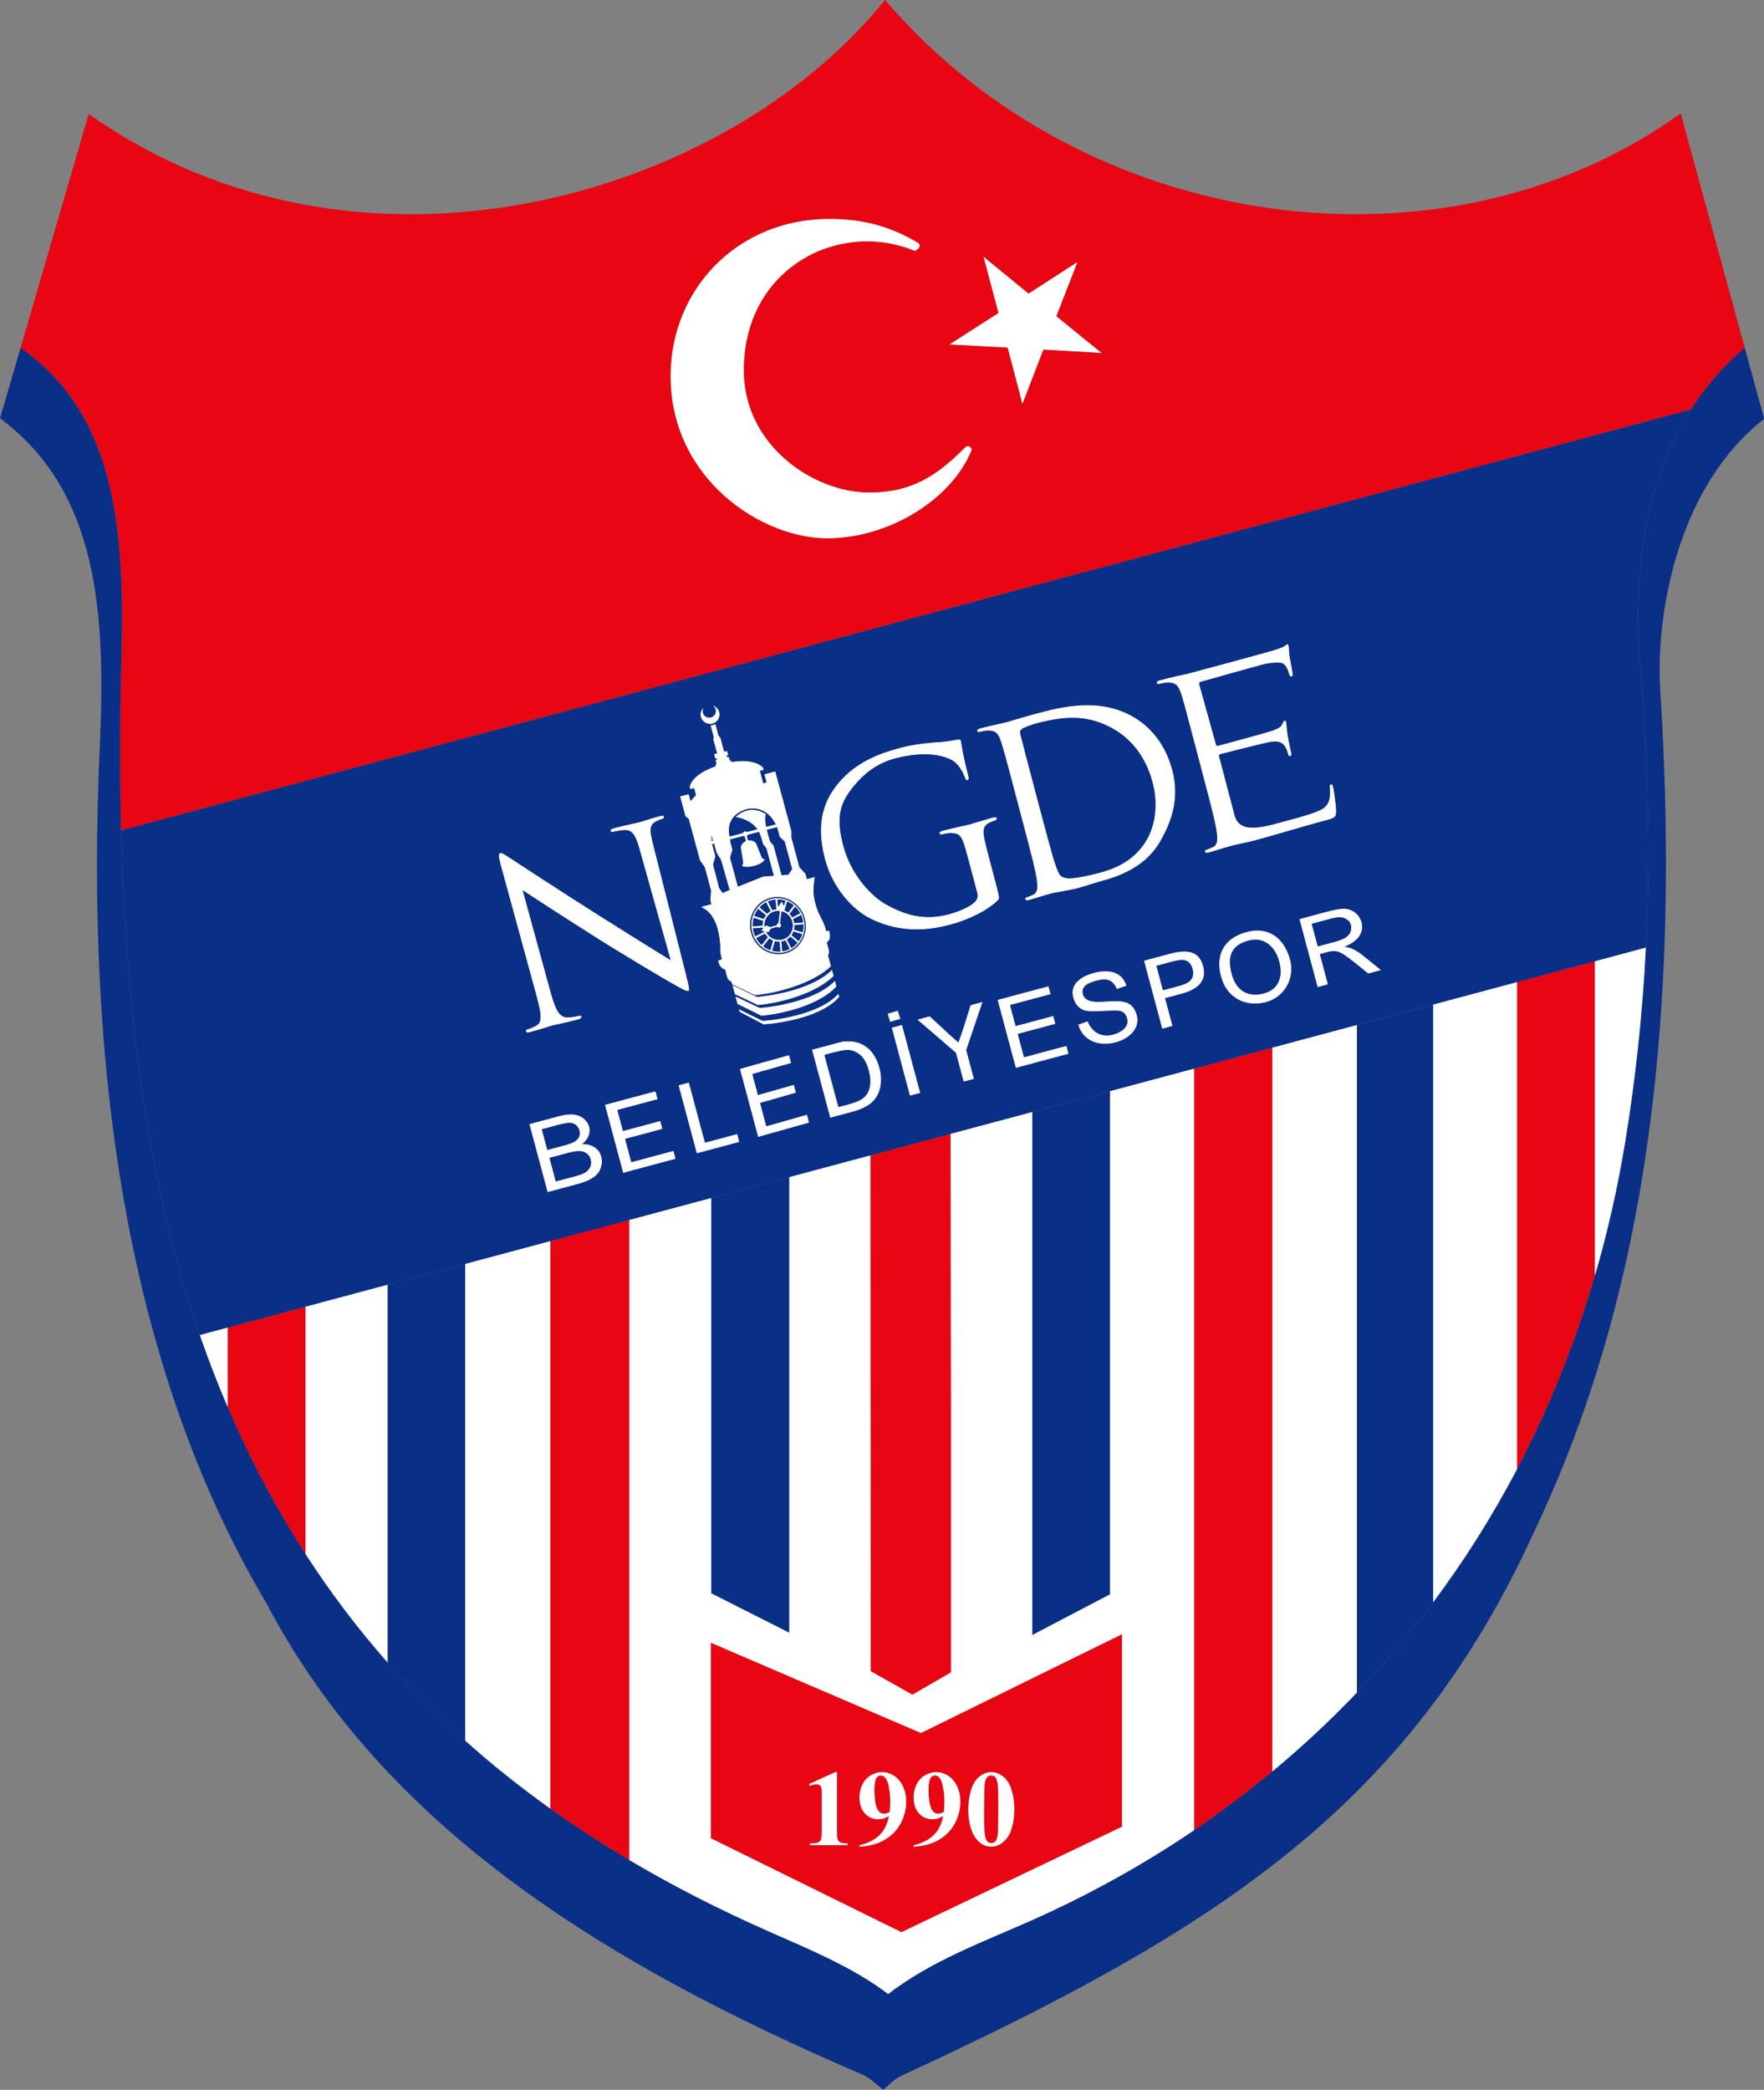 <?xml version="1.0" encoding="UTF-8"?>
<svg xmlns="http://www.w3.org/2000/svg" xmlns:xlink="http://www.w3.org/1999/xlink" width="823.9pt" height="976.1pt" viewBox="0 0 823.9 976.1" version="1.1">
<rect x="0" y="0" width="823.9" height="976.1" fill="#808080" stroke="none"/>
<defs>
<clipPath id="clip1">
  <path d="M 0 162 L 823.898 162 L 823.898 976.102 L 0 976.102 Z M 0 162 "/>
</clipPath>
</defs>
<g id="surface1">
<path style=" stroke:none;fill-rule:evenodd;fill:rgb(100%,100%,100%);fill-opacity:1;" d="M 615.402 461.07 L 606.887 429.266 L 620.637 425.582 C 623.891 424.711 626.441 424.34 628.281 424.457 C 630.125 424.574 631.746 425.219 633.145 426.391 C 634.543 427.566 635.473 429.031 635.938 430.777 C 636.543 433.035 636.211 435.164 634.953 437.16 C 633.695 439.152 631.375 440.824 627.988 442.184 C 629.41 442.371 630.523 442.641 631.324 442.984 C 633.039 443.73 634.754 444.781 636.449 446.152 L 645.082 453.125 L 639.051 454.738 L 632.453 449.414 C 630.539 447.867 628.984 446.719 627.805 445.953 C 626.617 445.18 625.609 444.699 624.781 444.484 C 623.961 444.273 623.145 444.18 622.352 444.23 C 621.781 444.266 620.879 444.465 619.629 444.801 L 616.461 445.648 L 620.242 459.777 Z M 615.484 442.008 L 623.426 439.879 C 625.637 439.289 627.297 438.625 628.434 437.898 C 629.566 437.168 630.336 436.281 630.742 435.23 C 631.148 434.184 631.223 433.152 630.945 432.121 C 630.543 430.617 629.59 429.539 628.082 428.906 C 626.574 428.27 624.473 428.316 621.781 429.039 L 612.668 431.477 Z M 615.484 442.008 "/>
<path style=" stroke:none;fill-rule:evenodd;fill:rgb(100%,100%,100%);fill-opacity:1;" d="M 570.281 456.152 C 567.453 445.578 571.91 438.043 582.266 435.27 C 592.211 432.605 599.711 437.809 602.52 448.027 C 605.074 457.332 599.527 466.062 591.043 468.148 C 581.566 470.48 572.93 466.043 570.281 456.152 Z M 575.297 454.891 C 577.293 462.344 582.457 465.898 589.914 464.09 C 596.582 462.469 599.449 457.098 597.523 449.359 C 595.684 441.977 590.207 437.477 583.312 439.27 C 574.957 441.438 573.141 446.828 575.297 454.891 Z M 575.297 454.891 "/>
<path style=" stroke:none;fill-rule:evenodd;fill:rgb(100%,100%,100%);fill-opacity:1;" d="M 542.816 480.492 L 534.301 448.684 L 546.188 445.5 C 552.668 443.766 559.777 443.02 561.949 451.141 C 564.07 459.059 558.199 462.473 551.656 464.223 L 544.188 466.223 L 547.66 479.195 Z M 543.188 462.492 L 550.727 460.473 C 554.777 459.387 558.328 457.605 556.988 452.605 C 555.586 447.352 551.57 448.059 547.586 449.125 L 540.141 451.121 Z M 543.188 462.492 "/>
<path style=" stroke:none;fill-rule:evenodd;fill:rgb(100%,100%,100%);fill-opacity:1;" d="M 503.555 478.57 L 507.996 477.004 C 510.258 482.445 514.68 484.598 519.805 483.227 C 523.129 482.336 527.555 479.988 526.398 475.664 C 525.711 473.098 524.281 472.191 521.926 472.047 C 520.863 471.984 518.559 472.047 515.012 472.242 C 511.469 472.438 508.949 472.402 507.441 472.145 C 504.168 471.582 502.148 469.254 501.242 465.867 C 499.473 459.273 505.516 455.82 510.914 454.375 C 517.055 452.73 523.891 453.262 526.16 460.422 L 521.605 461.977 C 519.699 457.258 516.438 456.895 512.098 458.059 C 509.074 458.867 504.719 460.297 505.805 464.352 C 506.836 468.199 512.074 468.035 515.047 467.836 C 519.176 467.562 522.051 467.508 523.668 467.703 C 527.527 468.164 529.867 470.051 530.941 474.066 C 532.773 480.906 526.688 485.383 521.023 486.898 C 514.051 488.766 506.059 486.852 503.555 478.57 Z M 503.555 478.57 "/>
<path style=" stroke:none;fill-rule:evenodd;fill:rgb(100%,100%,100%);fill-opacity:1;" d="M 474.438 498.801 L 465.918 466.996 L 489.719 460.621 L 490.719 464.352 L 471.762 469.43 L 474.379 479.203 L 491.961 474.496 L 492.961 478.227 L 475.375 482.934 L 478.277 493.773 L 498.105 488.465 L 499.102 492.195 Z M 474.438 498.801 "/>
<path style=" stroke:none;fill-rule:evenodd;fill:rgb(100%,100%,100%);fill-opacity:1;" d="M 450.074 505.223 L 446.465 491.75 L 428.426 476.199 L 434.238 474.645 L 443.02 482.781 C 444.715 484.352 446.004 485.398 447.617 486.879 C 448.285 484.914 448.945 483.348 449.754 480.781 L 453.305 469.465 L 458.934 467.957 L 451.305 490.453 L 454.914 503.926 Z M 450.074 505.223 "/>
<path style=" stroke:none;fill-rule:evenodd;fill:rgb(100%,100%,100%);fill-opacity:1;" d="M 424.988 511.785 L 416.473 479.977 L 421.312 478.684 L 429.832 510.488 Z M 415.75 477.32 L 414.543 473.453 L 419.348 472.035 L 420.555 475.906 Z M 415.75 477.32 "/>
<path style=" stroke:none;fill-rule:evenodd;fill:rgb(100%,100%,100%);fill-opacity:1;" d="M 391.594 517.047 L 396.504 515.734 C 398.91 515.09 400.742 514.391 402.004 513.633 C 403.27 512.875 404.211 512.035 404.832 511.105 C 405.707 509.805 406.234 508.215 406.422 506.355 C 406.605 504.5 406.383 502.367 405.738 499.961 C 404.844 496.633 403.531 494.238 401.801 492.781 C 400.074 491.324 398.23 490.531 396.277 490.402 C 394.871 490.312 391.773 490.91 388.902 491.68 L 385.074 492.703 Z M 387.75 522.074 L 379.234 490.27 L 391.805 486.902 C 394.645 486.141 393.98 486.48 395.555 486.383 C 397.758 486.246 399.746 486.531 401.52 487.23 C 403.824 488.137 405.742 489.559 407.289 491.508 C 408.836 493.461 409.992 495.855 410.75 498.691 C 411.395 501.105 411.645 503.332 411.5 505.371 C 411.355 507.406 410.938 509.18 410.254 510.672 C 409.562 512.168 408.711 513.422 407.695 514.441 C 406.68 515.461 405.375 516.391 403.773 517.207 C 402.164 518.027 400.254 518.727 398.047 519.32 Z M 387.75 522.074 "/>
<path style=" stroke:none;fill-rule:evenodd;fill:rgb(100%,100%,100%);fill-opacity:1;" d="M 354.082 531.031 L 345.566 499.223 L 368.539 492.777 L 369.539 496.508 L 351.406 501.656 L 354.023 511.43 L 370.781 506.648 L 371.777 510.379 L 355.023 515.16 L 357.926 526 L 376.926 520.621 L 377.922 524.352 Z M 354.082 531.031 "/>
<path style=" stroke:none;fill-rule:evenodd;fill:rgb(100%,100%,100%);fill-opacity:1;" d="M 325.43 538.703 L 316.914 506.895 L 321.754 505.598 L 329.273 533.672 L 344.336 529.641 L 345.336 533.371 Z M 325.43 538.703 "/>
<path style=" stroke:none;fill-rule:evenodd;fill:rgb(100%,100%,100%);fill-opacity:1;" d="M 291.039 547.816 L 282.52 516.008 L 306.168 509.676 L 307.168 513.406 L 288.363 518.445 L 290.977 528.219 L 308.41 523.551 L 309.41 527.281 L 291.977 531.949 L 294.879 542.789 L 314.555 537.52 L 315.555 541.25 Z M 291.039 547.816 "/>
<path style=" stroke:none;fill-rule:evenodd;fill:rgb(100%,100%,100%);fill-opacity:1;" d="M 255.75 556.812 L 247.234 525.008 L 260.93 521.34 C 263.715 520.594 266.035 520.312 267.895 520.504 C 269.75 520.699 271.328 521.344 272.645 522.426 C 273.957 523.504 274.809 524.773 275.203 526.238 C 275.566 527.594 275.484 528.988 274.965 530.41 C 274.445 531.836 273.43 533.148 271.922 534.344 C 274.281 534.316 276.234 534.828 277.781 535.871 C 279.332 536.91 280.359 538.355 280.855 540.203 C 281.254 541.699 281.262 543.184 280.883 544.656 C 280.504 546.133 279.875 547.355 279 548.336 C 278.125 549.309 276.93 550.191 275.426 550.973 C 273.918 551.758 272 552.461 269.676 553.086 Z M 255.656 537.082 L 263.547 534.969 C 265.688 534.395 267.191 533.855 268.055 533.363 C 269.199 532.715 269.984 531.934 270.406 531.031 C 270.828 530.121 270.895 529.113 270.594 527.996 C 270.309 526.938 269.77 526.086 268.973 525.438 C 268.176 524.789 267.195 524.453 266.039 524.445 C 264.879 524.438 262.988 524.785 260.371 525.488 L 253.074 527.441 Z M 259.594 551.785 L 268.684 549.352 C 270.246 548.934 271.328 548.586 271.938 548.312 C 272.996 547.844 273.855 547.309 274.492 546.703 C 275.129 546.094 275.582 545.336 275.859 544.43 C 276.137 543.523 276.133 542.562 275.863 541.551 C 275.543 540.359 274.918 539.426 273.977 538.73 C 273.043 538.039 271.91 537.68 270.578 537.656 C 269.25 537.633 267.418 537.93 265.098 538.551 L 256.656 540.812 Z M 259.594 551.785 "/>
<path style=" stroke:none;fill-rule:evenodd;fill:rgb(100%,100%,100%);fill-opacity:1;" d="M 350.809 435.621 C 352.809 443.027 360.297 447.242 367.281 445.121 C 374 443.078 377.746 435.883 375.879 428.984 C 374.012 422.082 367.137 417.703 360.285 419.254 C 353.164 420.863 348.805 428.219 350.809 435.621 Z M 332.438 390.078 C 332.164 390.918 332.023 392.074 332.414 393.52 L 334.141 399.914 L 333.086 403.84 L 335.934 414.836 L 337.535 417.07 L 340.742 415.633 L 336.773 401.73 L 334.645 398.254 L 332.441 390.105 Z M 356.371 409.398 L 368.227 408.492 L 369.957 405.91 L 366.488 393.074 L 364.191 390.945 L 363.391 387.984 C 363.379 387.926 360.496 376.062 349.273 377.82 C 347.562 378.27 346.48 378.77 345.84 379.102 C 345.18 379.445 344.305 379.984 343.457 380.773 C 341.77 382.332 340.156 384.879 340.477 388.879 C 340.902 391.43 341.09 392.609 341.172 393.16 L 341.23 393.59 L 342.113 396.867 L 340.992 400.547 L 344.656 414.09 Z M 334.156 338.137 L 335.605 343.516 L 336.52 344.656 L 338.25 351.051 L 339.625 350.688 L 340.18 352.746 L 339.172 353.012 C 339.34 353.637 340.41 353.594 340.41 353.594 L 340.77 354.918 L 341.887 355.852 C 352.777 354.207 356.145 358.145 356.375 358.5 L 356.676 359.605 L 354.949 360.059 L 356.504 365.809 L 358.004 365.414 L 356.977 361.625 L 362.117 360.273 L 369.035 385.863 L 369.648 388.121 L 369.672 391.238 L 373.398 405.023 L 376.211 408.102 L 376.875 410.555 L 380.547 409.59 C 380.547 409.59 380.066 412.496 379.984 415.953 C 379.898 419.535 381.449 424.766 383.051 427.742 C 385.188 431.719 385.754 433.867 385.875 434.914 L 387.188 434.57 C 387.188 434.57 387.426 435.355 387.504 435.754 C 387.582 436.156 387.656 436.699 387.648 437.266 C 387.637 438.227 387.367 439.504 386.188 440.094 L 386.809 442.387 C 386.855 442.512 387.074 443.152 387.176 443.879 C 387.262 444.523 387.301 445.488 386.766 446.141 L 388.152 451.277 C 379.551 459.684 361.68 464.137 352.809 464.812 L 352.578 464.832 L 341.961 459.77 L 341.668 458.688 L 339.961 457.41 C 339.961 457.41 339.27 455.602 338.672 452.848 C 337.367 452.539 336.586 451.684 336.141 450.91 C 335.652 450.043 335.539 449.227 335.535 449.188 L 335.461 448.605 L 337.137 447.98 C 336.785 446.863 336.195 444.535 336.391 442.035 C 336.09 438.832 336.094 437.34 335.125 433.766 C 334.148 430.145 332.609 427.832 331.344 426.438 C 330.711 425.742 330.141 425.27 329.738 424.973 C 329.359 424.695 328.73 424.379 328.727 424.379 L 327.445 423.527 L 332.219 422.273 L 331.777 420.652 L 332.074 415.887 L 329.133 405.004 L 326.898 401.875 L 321.652 382.473 L 320.145 381.301 L 318.801 376.32 L 317.617 371.953 L 321.664 370.891 L 322.527 374.074 L 325.051 371.367 L 324.664 369.945 L 324.176 368.137 L 322.434 368.594 L 322.133 367.488 C 322.156 367.059 323.066 361.793 334.043 357.969 L 334.574 356.543 L 334.195 355.148 C 334.195 355.148 335.059 354.734 334.914 354.203 L 334.082 354.422 L 333.488 352.223 L 334.883 351.855 L 333.754 347.688 L 333.172 345.535 L 333.289 344.121 L 331.844 338.77 C 332.219 338.758 332.602 338.699 332.984 338.602 C 333.402 338.492 333.793 338.332 334.156 338.137 Z M 391.621 464.098 L 392.023 465.59 C 384.223 474.703 365.988 477.793 356.664 478.504 L 345.434 472.617 L 345.078 471.301 L 356.207 476.816 C 365.441 476.117 383.691 473.008 391.621 464.098 Z M 389.973 458.004 L 390.699 460.691 C 382.777 469.625 364.801 473.738 355.566 474.441 L 344.434 468.922 L 343.465 465.332 L 354.824 470.75 C 364.023 470.023 382.145 466.559 389.973 458.004 Z M 388.59 452.883 L 389.379 455.812 C 381.008 464.41 363.109 468.762 353.957 469.453 L 343.199 464.352 L 342.039 460.062 L 353.559 465.586 C 362.703 464.848 380.77 461.219 388.59 452.883 Z M 388.59 452.883 "/>
<path style=" stroke:none;fill-rule:evenodd;fill:rgb(100%,100%,100%);fill-opacity:1;" d="M 331.543 393.16 L 365.613 384.125 L 365.992 385.535 L 331.363 394.625 Z M 331.543 393.16 "/>
<path style=" stroke:none;fill-rule:evenodd;fill:rgb(100%,100%,100%);fill-opacity:1;" d="M 352 435.305 C 353.82 442.027 360.617 445.879 366.969 443.969 C 373.105 442.125 376.543 435.566 374.836 429.258 C 373.133 422.957 366.844 418.969 360.598 420.406 C 354.129 421.891 350.184 428.582 352 435.305 Z M 351.359 435.477 C 349.441 428.387 353.609 421.336 360.43 419.785 C 367.004 418.289 373.605 422.484 375.398 429.113 C 377.191 435.738 373.586 442.637 367.137 444.59 C 360.445 446.613 353.277 442.566 351.359 435.477 Z M 351.359 435.477 "/>
<path style=" stroke:none;fill-rule:evenodd;fill:rgb(100%,100%,100%);fill-opacity:1;" d="M 368.004 426.348 L 370.785 422.789 C 371.07 423.027 371.277 423.215 371.473 423.402 L 368.691 426.961 C 368.422 426.699 368.219 426.516 368.004 426.348 Z M 367.684 420.922 L 366.402 425.375 C 366.059 425.227 365.805 425.137 365.543 425.055 L 366.82 420.598 C 367.168 420.719 367.43 420.816 367.684 420.922 Z M 363.527 424.703 L 363.074 424.766 L 362.613 424.762 L 362.176 420.109 L 362.629 420.035 L 363.09 420.062 Z M 359.961 425.641 L 357.812 421.387 C 358.055 421.258 358.387 421.098 358.645 420.988 L 360.777 425.242 C 360.527 425.348 360.195 425.512 359.961 425.641 Z M 357.848 427.59 L 354.062 424.457 C 354.293 424.164 354.48 423.949 354.672 423.742 L 358.441 426.887 C 358.188 427.156 358.012 427.371 357.848 427.59 Z M 356.609 430.164 L 351.926 428.664 C 352.031 428.301 352.121 428.027 352.223 427.758 L 356.902 429.273 C 356.766 429.621 356.68 429.887 356.609 430.164 Z M 356.328 432.293 L 356.406 432.77 L 356.414 433.246 L 351.617 433.633 L 351.52 433.152 L 351.531 432.664 Z M 357.398 436.012 L 353.133 438.215 C 352.992 437.957 352.816 437.617 352.688 437.352 L 356.965 435.164 C 357.082 435.426 357.258 435.766 357.398 436.012 Z M 359.426 438.211 L 356.418 442.066 C 356.113 441.832 355.891 441.648 355.676 441.453 L 358.707 437.598 C 358.984 437.859 359.199 438.043 359.426 438.211 Z M 361.984 439.461 L 360.648 444.152 C 360.285 444.055 360.016 443.969 359.746 443.875 L 361.102 439.168 C 361.453 439.305 361.719 439.391 361.984 439.461 Z M 364.043 439.738 L 364.496 439.66 L 364.957 439.648 L 365.41 444.371 L 364.961 444.473 L 364.492 444.469 Z M 367.473 438.66 L 369.645 442.836 C 369.41 442.977 369.09 443.148 368.844 443.273 L 366.742 439.102 C 366.984 438.988 367.246 438.801 367.473 438.66 Z M 373.141 439.621 C 372.934 439.91 372.766 440.129 372.59 440.34 L 369.012 437.375 C 369.254 437.105 369.422 436.895 369.574 436.672 Z M 370.711 434.145 L 375.012 435.516 C 374.922 435.867 374.848 436.129 374.762 436.387 L 370.449 435.012 C 370.57 434.668 370.648 434.41 370.711 434.145 Z M 370.957 432.086 L 370.875 431.629 L 370.867 431.164 L 375.203 430.824 L 375.305 431.277 L 375.297 431.742 Z M 374.203 427.34 L 370.34 429.328 C 370.23 429.074 370.062 428.742 369.926 428.504 L 373.793 426.516 C 373.926 426.762 374.09 427.086 374.203 427.34 Z M 374.203 427.34 "/>
<path style=" stroke:none;fill-rule:evenodd;fill:rgb(100%,100%,100%);fill-opacity:1;" d="M 370.234 431.68 C 369.875 428.016 366.723 425.234 363.141 425.449 C 359.484 425.668 356.746 428.914 357.098 432.711 C 357.449 436.523 360.766 439.324 364.43 438.969 C 368.023 438.617 370.598 435.355 370.234 431.68 Z M 356.23 432.781 C 355.84 428.5 358.93 424.84 363.066 424.594 C 367.105 424.359 370.645 427.5 371.051 431.613 C 371.457 435.742 368.57 439.426 364.512 439.832 C 360.367 440.242 356.625 437.078 356.23 432.781 Z M 356.23 432.781 "/>
<path style=" stroke:none;fill-rule:evenodd;fill:rgb(100%,100%,100%);fill-opacity:1;" d="M 364.086 433.242 L 363.266 433.141 L 364.148 426.137 C 364.301 424.93 362.781 424.719 363.367 423.57 L 365.211 421.023 L 366.387 423.863 C 366.68 425.105 365.125 425.012 364.973 426.223 Z M 364.086 433.242 "/>
<path style=" stroke:none;fill-rule:evenodd;fill:rgb(100%,100%,100%);fill-opacity:1;" d="M 363.98 431.75 L 364.109 432.148 L 364.246 432.551 L 360.375 433.676 C 359.258 433.984 359.703 435.473 358.457 435.355 L 355.5 434.602 L 357.465 432.469 C 358.422 431.73 358.984 433.199 360.109 432.887 Z M 363.98 431.75 "/>
<path style=" stroke:none;fill-rule:evenodd;fill:rgb(100%,100%,100%);fill-opacity:1;" d="M 364.809 432.105 C 364.75 431.523 364.25 431.086 363.684 431.133 C 363.117 431.172 362.699 431.684 362.754 432.27 C 362.812 432.855 363.316 433.289 363.887 433.242 C 364.449 433.195 364.863 432.688 364.809 432.105 Z M 364.809 432.105 "/>
<path style=" stroke:none;fill-rule:evenodd;fill:rgb(100%,100%,100%);fill-opacity:1;" d="M 348.781 392.617 L 349.125 392.523 C 349.125 392.523 352.723 391.98 353.43 394.602 L 355.863 400.629 C 355.863 400.629 356.395 401.211 357.223 401.418 C 357.223 401.418 356.52 403.273 352.344 404.422 L 351.996 404.512 C 347.793 405.566 346.434 404.332 346.434 404.332 C 346.996 403.918 347.094 402.93 347.094 402.93 L 346.09 396.527 C 345.383 393.906 348.781 392.617 348.781 392.617 Z M 348.781 392.617 "/>
<path style=" stroke:none;fill-rule:evenodd;fill:rgb(100%,100%,100%);fill-opacity:1;" d="M 347.555 389.793 L 348.582 389.523 L 349.59 393.242 L 348.562 393.512 Z M 347.555 389.793 "/>
<path style=" stroke:none;fill-rule:evenodd;fill:rgb(100%,100%,100%);fill-opacity:1;" d="M 346.832 389.82 C 346.652 389.156 347.055 388.477 347.727 388.301 C 348.402 388.125 349.094 388.52 349.273 389.184 C 349.453 389.848 349.051 390.527 348.379 390.703 C 347.703 390.879 347.012 390.484 346.832 389.82 Z M 346.832 389.82 "/>
<path style=" stroke:none;fill-rule:evenodd;fill:rgb(100%,100%,100%);fill-opacity:1;" d="M 327.34 334.875 C 326.895 333.219 327.469 331.527 328.684 330.457 C 328.223 331.156 328.051 332.035 328.285 332.898 C 328.719 334.512 330.402 335.473 332.043 335.043 C 333.68 334.613 334.652 332.957 334.219 331.34 C 333.996 330.516 333.445 329.863 332.742 329.477 C 334.262 329.855 335.535 331.012 335.969 332.609 C 336.602 334.957 335.184 337.367 332.801 337.992 C 330.422 338.617 327.977 337.223 327.34 334.875 Z M 327.34 334.875 "/>
<path style=" stroke:none;fill-rule:evenodd;fill:rgb(100%,100%,100%);fill-opacity:1;" d="M 363.238 411.562 L 362.969 411.633 L 362.164 411.844 L 361.777 410.418 L 361.723 410.203 L 357.961 396.297 L 356.332 394.172 L 355.949 392.762 L 355.168 390.223 C 352.895 383.375 345.383 381.883 343.543 381.617 C 346.152 378.922 349.551 378.305 350.902 378.207 C 351.43 378.203 351.871 378.227 352.297 378.27 C 353.992 378.434 355.434 378.918 356.652 379.59 C 356.816 379.68 356.977 379.773 357.133 379.871 C 357.332 379.992 357.52 380.117 357.703 380.246 C 356.75 383.305 358.586 389.043 358.586 389.043 L 359.633 392.926 L 361.328 394.941 L 365.207 409.289 L 365.387 409.945 L 365.652 410.93 L 364.848 411.141 L 364.578 411.211 L 364.043 411.352 L 363.773 411.422 Z M 363.238 411.562 "/>
<path style=" stroke:none;fill-rule:evenodd;fill:rgb(100%,100%,100%);fill-opacity:1;" d="M 562.52 364.629 C 565.301 375.188 567.621 383.871 568.25 388.641 C 568.688 391.941 568.73 394.5 566.652 395.531 C 565.715 396 564.461 396.578 563.469 396.84 C 562.809 397.012 562.676 397.402 562.762 397.73 C 562.938 398.391 563.543 398.465 564.754 398.148 C 566.406 397.715 568.891 396.883 571.078 396.25 C 573.375 395.586 575.227 395.039 575.449 394.98 C 577.098 394.547 579.777 394.02 584.113 393.055 C 588.445 392.09 610.668 385.414 618.918 383.242 C 623.207 382.113 624.125 381.883 624.105 378.82 C 624.086 376.363 622.957 368.652 622.727 367.773 C 622.523 367.004 622.293 366.125 621.633 366.297 C 621.082 366.441 620.969 366.941 621.078 368.207 C 621.48 372.922 620.75 375.469 618.211 377.43 C 615.668 379.391 605.609 382.09 602.75 382.844 C 591.969 385.68 579.324 390.383 576.711 381.008 C 576.066 378.703 572.746 365.938 571.762 362.195 L 569.402 353.234 C 569.289 352.797 569.422 352.406 569.969 352.262 C 571.84 351.773 590.48 346.984 593.531 346.52 C 597.941 345.844 599.406 347.449 600.266 348.863 C 601.066 350.184 601.371 351.277 601.66 352.379 C 601.805 352.926 602.141 353.309 602.691 353.164 C 603.461 352.961 603.145 351.75 602.91 350.871 C 602.711 350.102 601.871 345.973 601.5 343.715 C 600.887 339.996 600.934 337.984 600.758 337.324 C 600.586 336.664 600.305 336.504 599.977 336.59 C 599.535 336.703 599.25 337.375 598.703 338.453 C 598.012 339.816 596.52 340.434 593.938 341.355 C 591.465 342.234 570.246 347.957 568.82 348.332 C 568.27 348.477 568.082 348.172 567.867 347.406 L 560.199 319.828 C 559.984 319.062 560.129 318.672 560.57 318.555 C 561.777 318.238 589.785 310.23 591.711 309.949 C 597.824 309.059 599.145 309.414 600.363 310.98 C 601.273 312.145 601.863 313.996 602.066 314.766 C 602.297 315.645 602.66 316.137 603.32 315.965 C 603.762 315.848 603.82 315.129 603.773 314.551 C 603.66 313.172 602.586 308.277 602.414 307.148 C 601.926 303.98 602.133 302.516 601.934 301.746 C 601.789 301.195 601.562 300.785 601.23 300.871 C 600.684 301.016 600.352 301.559 599.836 301.828 C 599.008 302.262 597.316 302.973 595.25 303.621 C 592.754 304.406 555.117 314.602 554.34 314.766 L 549.773 315.73 C 547.324 316.25 544.352 317.039 541.824 317.707 C 540.613 318.023 540.121 318.391 540.293 319.051 C 540.41 319.488 540.91 319.594 541.348 319.477 C 542.34 319.219 544.238 318.863 545.176 318.824 C 549.008 318.664 550.344 320.168 551.555 323.848 C 552.695 327.312 552.91 328.109 557.426 345.266 Z M 562.52 364.629 "/>
<path style=" stroke:none;fill-rule:evenodd;fill:rgb(100%,100%,100%);fill-opacity:1;" d="M 478.633 387.582 C 481.348 397.898 483.617 406.387 484.23 411.047 C 484.656 414.273 484.699 416.773 482.672 417.781 C 481.754 418.238 480.527 418.805 479.559 419.059 C 478.914 419.23 478.785 419.609 478.867 419.93 C 479.039 420.574 479.633 420.648 480.816 420.34 C 482.426 419.914 484.859 419.102 486.992 418.484 C 489.238 417.832 491.051 417.301 491.266 417.242 C 491.801 417.102 495.543 416.461 500.355 415.543 C 505.062 414.645 509.957 412.719 514.574 411.504 C 532.848 406.695 539.195 397.945 542.535 391.887 C 546.895 383.965 551.137 373.281 547.574 359.738 C 544.207 346.945 536.816 339.336 529.961 335.176 C 513.703 325.309 495.211 330.34 484.57 333.141 C 478.121 334.836 471.434 336.941 470.145 337.281 C 469.609 337.422 462.75 338.883 457.914 340.156 C 456.73 340.465 456.25 340.824 456.418 341.469 C 456.531 341.898 457.02 342 457.449 341.887 C 458.418 341.633 460.273 341.285 461.188 341.246 C 464.934 341.094 466.242 342.562 467.422 346.156 C 468.535 349.543 469.242 351.895 473.652 368.664 Z M 482.23 364.566 C 480.055 356.289 477.477 346.633 476.594 342.957 C 476.312 341.766 476.48 341.168 477.32 340.465 C 478.082 339.828 481.961 338.441 484.109 337.875 C 496.898 334.512 508.422 333.27 521.328 341.242 C 526.945 344.711 534.738 351.871 538.332 365.52 C 540.934 375.41 539.641 385.375 535.531 392.348 C 530.82 400.34 523.559 404.996 513.562 407.625 C 500.879 410.961 497.375 410.676 495.422 409.023 C 494.27 408.047 492.918 403.82 492.09 401.164 C 491.461 399.148 488.734 389.289 485.738 377.895 Z M 482.23 364.566 "/>
<path style=" stroke:none;fill-rule:evenodd;fill:rgb(100%,100%,100%);fill-opacity:1;" d="M 456.395 416.945 C 456.891 418.812 456.41 420.203 455.207 421.371 C 452.758 423.75 447.234 425.941 443.277 426.984 C 433.156 429.645 424.438 428.41 413.516 422.234 C 408.684 419.5 397.918 410.34 393.836 394.832 C 390.449 381.961 392.387 375.609 397.445 368.879 C 404.059 360.07 411.23 356.051 418.16 354.227 C 432.352 350.496 442.535 352.844 446.355 356.336 C 448.73 358.508 450.039 361.484 450.574 362.988 C 450.922 363.957 451.23 364.578 451.781 364.434 C 452.551 364.234 452.625 363.625 452.16 361.863 C 449.27 350.863 449.227 347.582 448.82 346.043 C 448.707 345.602 448.363 345.172 447.242 345.398 C 444.453 345.965 440.496 346.555 438.043 346.645 C 435.836 346.723 427.648 347.379 420.719 349.203 C 412.25 351.43 401.539 355.047 393.281 363.832 C 385.094 372.547 380.648 383.602 385.281 401.199 C 388.898 414.949 398.383 425.027 406.617 429.105 C 421.645 436.547 435.391 434.113 443.75 431.914 C 450.129 430.238 459.746 426.461 465.766 420.828 C 466.922 419.75 466.938 419.461 465.633 414.512 L 462.395 402.191 C 461.176 397.574 460.5 395.152 459.781 391.574 C 459 387.664 459.371 385.551 462.203 384.234 C 463.457 383.652 464.098 383.383 464.867 383.18 C 465.305 383.066 465.688 382.727 465.57 382.289 C 465.398 381.629 464.789 381.555 463.582 381.871 C 460.281 382.738 453.438 384.895 452.887 385.039 C 452.34 385.184 445.32 386.676 440.371 387.98 C 439.16 388.297 438.668 388.664 438.844 389.32 C 438.957 389.762 439.457 389.867 439.895 389.75 C 440.887 389.492 442.785 389.09 443.723 389.098 C 448.441 389.129 449.285 390.223 451.652 399.125 Z M 456.395 416.945 "/>
<path style=" stroke:none;fill-rule:evenodd;fill:rgb(100%,100%,100%);fill-opacity:1;" d="M 244.145 415.828 C 248.707 418.859 260.766 426.695 277.129 437.086 C 292.062 446.57 310.023 457.105 311.488 457.945 C 318.887 462.184 320.512 463.098 321.391 462.867 C 322.16 462.664 322.164 462.074 320.324 454.797 L 305.082 394.449 C 303.41 387.832 303.168 385.348 306.578 383.59 C 307.828 382.945 308.578 382.711 309.129 382.566 C 309.898 382.363 310.254 381.918 310.137 381.477 C 309.965 380.816 309.164 380.91 307.953 381.227 C 303.445 382.414 299.902 383.699 298.672 384.023 C 297.465 384.34 292.098 385.402 287.164 386.699 C 285.844 387.047 284.992 387.387 285.168 388.047 C 285.281 388.488 285.48 388.789 286.25 388.586 C 287.129 388.355 289.672 387.758 291.766 387.723 C 295.406 387.66 296.809 389.926 298.805 397.043 L 313.219 448.434 C 308.746 445.73 295.023 437.195 281.082 428.395 C 259.387 414.699 240.637 402.273 238.461 400.891 C 237.105 400.027 234.547 398.156 233.668 398.387 C 232.789 398.621 232.734 399.93 233.906 404.207 L 250.285 464.078 C 253.02 474.062 253.18 477.375 250.664 478.918 C 249.129 479.855 247.207 480.531 246.324 480.762 C 245.777 480.906 245.504 481.215 245.621 481.656 C 245.82 482.426 246.512 482.363 247.609 482.07 C 252.562 480.77 257.094 479.223 258.102 478.957 C 259.094 478.699 263.578 477.871 269.832 476.227 C 271.152 475.879 271.754 475.484 271.578 474.824 C 271.465 474.383 271.074 474.25 270.527 474.395 C 269.535 474.656 267.105 475.219 264.871 475.18 C 261.668 475.121 259.688 472.543 257.223 463.547 Z M 244.145 415.828 "/>
<path style=" stroke:none;fill-rule:evenodd;fill:rgb(100%,100%,100%);fill-opacity:1;" d="M 390.953 827.637 L 390.953 855.062 C 390.953 857.105 391.047 858.414 391.234 858.992 C 391.414 859.559 391.789 860.027 392.367 860.387 C 392.941 860.742 393.863 860.918 395.133 860.918 L 395.898 860.918 L 395.898 861.84 L 378.242 861.84 L 378.242 860.918 L 379.133 860.918 C 380.566 860.918 381.594 860.75 382.203 860.426 C 382.82 860.102 383.23 859.652 383.449 859.074 C 383.656 858.508 383.773 857.168 383.773 855.062 L 383.773 837.676 C 383.773 836.125 383.691 835.152 383.543 834.762 C 383.387 834.375 383.113 834.051 382.715 833.777 C 382.316 833.516 381.844 833.379 381.312 833.379 C 380.473 833.379 379.457 833.641 378.242 834.145 L 377.812 833.254 L 390.125 827.637 Z M 401.324 862.543 L 401.324 861.84 C 404.051 861.203 406.367 860.281 408.273 859.062 C 410.172 857.848 411.68 856.34 412.801 854.547 C 413.91 852.758 414.695 850.691 415.148 848.332 C 414.121 848.867 413.25 849.234 412.539 849.434 C 411.816 849.645 411.062 849.75 410.266 849.75 C 407.727 849.75 405.613 848.836 403.926 847.012 C 402.238 845.191 401.391 842.684 401.391 839.488 C 401.391 837.277 401.852 835.258 402.762 833.434 C 403.672 831.598 404.973 830.172 406.672 829.156 C 408.367 828.152 410.141 827.637 411.984 827.637 C 413.934 827.637 415.777 828.203 417.527 829.316 C 419.277 830.426 420.672 832.051 421.719 834.176 C 422.754 836.305 423.281 838.734 423.281 841.461 C 423.281 844.98 422.441 848.355 420.742 851.582 C 419.055 854.82 416.543 857.41 413.199 859.359 C 409.844 861.297 405.895 862.363 401.324 862.543 Z M 415.516 846.281 C 415.684 844.438 415.754 842.812 415.754 841.398 C 415.754 838.41 415.41 835.613 414.719 833.012 C 414.332 831.578 413.742 830.531 412.969 829.848 C 412.559 829.504 412.023 829.324 411.363 829.324 C 410.527 829.324 409.887 829.68 409.438 830.371 C 408.777 831.359 408.453 833.211 408.453 835.926 C 408.453 840.496 408.996 843.648 410.074 845.391 C 410.801 846.512 411.762 847.078 412.969 847.078 C 413.598 847.078 414.445 846.805 415.516 846.281 Z M 426.621 862.543 L 426.621 861.84 C 429.348 861.203 431.664 860.281 433.57 859.062 C 435.465 857.848 436.977 856.34 438.098 854.547 C 439.207 852.758 439.992 850.691 440.445 848.332 C 439.418 848.867 438.547 849.234 437.836 849.434 C 437.113 849.645 436.355 849.75 435.562 849.75 C 433.023 849.75 430.906 848.836 429.223 847.012 C 427.535 845.191 426.684 842.684 426.684 839.488 C 426.684 837.277 427.145 835.258 428.059 833.434 C 428.969 831.598 430.27 830.172 431.965 829.156 C 433.664 828.152 435.434 827.637 437.281 827.637 C 439.227 827.637 441.074 828.203 442.824 829.316 C 444.574 830.426 445.965 832.051 447.016 834.176 C 448.051 836.305 448.574 838.734 448.574 841.461 C 448.574 844.98 447.738 848.355 446.039 851.582 C 444.352 854.82 441.836 857.41 438.496 859.359 C 435.141 861.297 431.191 862.363 426.621 862.543 Z M 440.812 846.281 C 440.98 844.438 441.051 842.812 441.051 841.398 C 441.051 838.41 440.707 835.613 440.016 833.012 C 439.625 831.578 439.039 830.531 438.266 829.848 C 437.855 829.504 437.32 829.324 436.66 829.324 C 435.824 829.324 435.184 829.68 434.734 830.371 C 434.074 831.359 433.746 833.211 433.746 835.926 C 433.746 840.496 434.293 843.648 435.371 845.391 C 436.094 846.512 437.059 847.078 438.266 847.078 C 438.895 847.078 439.742 846.805 440.812 846.281 Z M 473.809 845.074 C 473.809 848.438 473.336 851.562 472.406 854.441 C 471.848 856.223 471.094 857.68 470.141 858.812 C 469.188 859.953 468.121 860.855 466.926 861.539 C 465.719 862.207 464.41 862.543 462.973 862.543 C 461.359 862.543 459.902 862.133 458.605 861.309 C 457.305 860.48 456.152 859.293 455.145 857.754 C 454.434 856.633 453.793 855.133 453.238 853.281 C 452.547 850.754 452.203 848.156 452.203 845.473 C 452.203 841.836 452.703 838.484 453.699 835.434 C 454.559 832.918 455.848 830.992 457.555 829.648 C 459.266 828.309 461.078 827.637 462.973 827.637 C 464.922 827.637 466.734 828.297 468.422 829.617 C 470.109 830.938 471.355 832.73 472.152 834.973 C 473.266 838.043 473.809 841.418 473.809 845.074 Z M 466.203 845.043 C 466.203 839.176 466.172 835.758 466.105 834.797 C 465.941 832.5 465.543 830.949 464.914 830.133 C 464.504 829.598 463.832 829.324 462.91 829.324 C 462.199 829.324 461.633 829.535 461.223 829.941 C 460.617 830.52 460.195 831.527 459.977 832.98 C 459.766 834.438 459.664 839.52 459.664 848.238 C 459.664 852.984 459.832 856.172 460.188 857.785 C 460.426 858.961 460.785 859.734 461.246 860.133 C 461.707 860.531 462.312 860.742 463.07 860.742 C 463.887 860.742 464.504 860.469 464.914 859.934 C 465.605 859.012 466.004 857.598 466.105 855.668 Z M 466.203 845.043 "/>
<path style=" stroke:none;fill-rule:evenodd;fill:rgb(100%,100%,100%);fill-opacity:1;" d="M 428.812 113.418 C 430.863 114.641 428.203 117.629 426.77 117.043 C 391.863 102.836 347.742 124.938 347.438 172.527 C 347.215 208.039 379.973 229.723 405.281 229.996 C 425.59 230.219 437.52 222.227 450.715 209.008 C 452.082 207.344 454.469 209.348 453.703 210.566 C 444.242 233.383 415.586 251.004 387.426 251.465 C 355.992 251.984 312.859 223.734 313.176 175.152 C 313.438 134.844 344.59 102.277 387.238 102.215 C 404.375 102.191 416.934 106.34 428.812 113.418 Z M 428.812 113.418 "/>
<path style=" stroke:none;fill-rule:evenodd;fill:rgb(100%,100%,100%);fill-opacity:1;" d="M 503.324 122.273 L 493.41 147.691 L 514.586 164.895 L 487.348 163.32 L 477.527 188.773 L 470.609 162.383 L 443.367 160.91 L 466.328 146.176 L 459.309 119.812 L 480.418 137.098 Z M 503.324 122.273 "/>
<path style=" stroke:none;fill-rule:evenodd;fill:rgb(90.625%,2.353%,7.054%);fill-opacity:1;" d="M 293.898 868.734 L 293.898 569.82 L 257.055 579.691 L 257.055 844.758 C 268.93 853.242 281.223 861.219 293.898 868.734 Z M 293.898 868.734 "/>
<path style=" stroke:none;fill-rule:evenodd;fill:rgb(90.625%,2.353%,7.054%);fill-opacity:1;" d="M 142.68 725.773 L 142.68 610.336 L 106.305 620.082 L 106.305 657.094 C 116.914 681.891 129.086 704.723 142.68 725.773 Z M 142.68 725.773 "/>
<path style=" stroke:none;fill-rule:evenodd;fill:rgb(90.625%,2.353%,7.054%);fill-opacity:1;" d="M 257.055 579.691 L 257.055 844.758 C 268.93 853.242 281.223 861.219 293.898 868.734 L 293.898 569.82 Z M 257.055 579.691 "/>
<path style=" stroke:none;fill-rule:evenodd;fill:rgb(90.625%,2.353%,7.054%);fill-opacity:1;" d="M 331.973 767.223 L 331.973 858.574 L 421.016 902.457 L 524.066 853.191 L 524.066 763.254 L 430.133 809.41 Z M 377.812 833.254 L 390.125 827.637 L 390.953 827.637 L 390.953 855.062 C 390.953 857.105 391.047 858.414 391.234 858.992 C 391.414 859.559 391.789 860.027 392.367 860.387 C 392.941 860.742 393.863 860.918 395.133 860.918 L 395.898 860.918 L 395.898 861.84 L 378.242 861.84 L 378.242 860.918 L 379.133 860.918 C 380.566 860.918 381.594 860.75 382.203 860.426 C 382.82 860.102 383.23 859.652 383.449 859.074 C 383.656 858.508 383.773 857.168 383.773 855.062 L 383.773 837.676 C 383.773 836.125 383.691 835.152 383.543 834.762 C 383.387 834.375 383.113 834.051 382.715 833.777 C 382.316 833.516 381.844 833.379 381.312 833.379 C 380.473 833.379 379.457 833.641 378.242 834.145 Z M 403.926 847.012 C 402.238 845.191 401.391 842.684 401.391 839.488 C 401.391 837.277 401.852 835.258 402.762 833.434 C 403.672 831.598 404.973 830.172 406.672 829.156 C 408.367 828.152 410.141 827.637 411.984 827.637 C 413.934 827.637 415.777 828.203 417.527 829.316 C 419.277 830.426 420.672 832.051 421.719 834.176 C 422.754 836.305 423.281 838.734 423.281 841.461 C 423.281 844.98 422.441 848.355 420.742 851.582 C 419.055 854.82 416.543 857.41 413.199 859.359 C 409.844 861.297 405.895 862.363 401.324 862.543 L 401.324 861.84 C 404.051 861.203 406.367 860.281 408.273 859.062 C 410.172 857.848 411.68 856.34 412.801 854.547 C 413.91 852.758 414.695 850.691 415.148 848.332 C 414.121 848.867 413.25 849.234 412.539 849.434 C 411.816 849.645 411.062 849.75 410.266 849.75 C 407.727 849.75 405.613 848.836 403.926 847.012 Z M 429.223 847.012 C 427.535 845.191 426.684 842.684 426.684 839.488 C 426.684 837.277 427.145 835.258 428.059 833.434 C 428.969 831.598 430.27 830.172 431.965 829.156 C 433.664 828.152 435.434 827.637 437.281 827.637 C 439.227 827.637 441.074 828.203 442.824 829.316 C 444.574 830.426 445.965 832.051 447.016 834.176 C 448.051 836.305 448.574 838.734 448.574 841.461 C 448.574 844.98 447.738 848.355 446.039 851.582 C 444.352 854.82 441.836 857.41 438.496 859.359 C 435.141 861.297 431.191 862.363 426.621 862.543 L 426.621 861.84 C 429.348 861.203 431.664 860.281 433.57 859.062 C 435.465 857.848 436.977 856.34 438.098 854.547 C 439.207 852.758 439.992 850.691 440.445 848.332 C 439.418 848.867 438.547 849.234 437.836 849.434 C 437.113 849.645 436.355 849.75 435.562 849.75 C 433.023 849.75 430.906 848.836 429.223 847.012 Z M 452.203 845.473 C 452.203 841.836 452.703 838.484 453.699 835.434 C 454.559 832.918 455.848 830.992 457.555 829.648 C 459.266 828.309 461.078 827.637 462.973 827.637 C 464.922 827.637 466.734 828.297 468.422 829.617 C 470.109 830.938 471.355 832.73 472.152 834.973 C 473.266 838.043 473.809 841.418 473.809 845.074 C 473.809 848.438 473.336 851.562 472.406 854.441 C 471.848 856.223 471.094 857.68 470.141 858.812 C 469.188 859.953 468.121 860.855 466.926 861.539 C 465.719 862.207 464.41 862.543 462.973 862.543 C 461.359 862.543 459.902 862.133 458.605 861.309 C 457.305 860.48 456.152 859.293 455.145 857.754 C 454.434 856.633 453.793 855.133 453.238 853.281 C 452.547 850.754 452.203 848.156 452.203 845.473 Z M 452.203 845.473 "/>
<path style=" stroke:none;fill-rule:evenodd;fill:rgb(90.625%,2.353%,7.054%);fill-opacity:1;" d="M 408.453 835.926 C 408.453 840.496 408.996 843.648 410.074 845.391 C 410.801 846.512 411.762 847.078 412.969 847.078 C 413.598 847.078 414.445 846.805 415.516 846.281 C 415.684 844.438 415.754 842.812 415.754 841.398 C 415.754 838.41 415.41 835.613 414.719 833.012 C 414.332 831.578 413.742 830.531 412.969 829.848 C 412.559 829.504 412.023 829.324 411.363 829.324 C 410.527 829.324 409.887 829.68 409.438 830.371 C 408.777 831.359 408.453 833.211 408.453 835.926 Z M 408.453 835.926 "/>
<path style=" stroke:none;fill-rule:evenodd;fill:rgb(90.625%,2.353%,7.054%);fill-opacity:1;" d="M 433.746 835.926 C 433.746 840.496 434.293 843.648 435.371 845.391 C 436.094 846.512 437.059 847.078 438.266 847.078 C 438.895 847.078 439.742 846.805 440.812 846.281 C 440.98 844.438 441.051 842.812 441.051 841.398 C 441.051 838.41 440.707 835.613 440.016 833.012 C 439.625 831.578 439.039 830.531 438.266 829.848 C 437.855 829.504 437.32 829.324 436.66 829.324 C 435.824 829.324 435.184 829.68 434.734 830.371 C 434.074 831.359 433.746 833.211 433.746 835.926 Z M 433.746 835.926 "/>
<path style=" stroke:none;fill-rule:evenodd;fill:rgb(90.625%,2.353%,7.054%);fill-opacity:1;" d="M 459.977 832.98 C 459.766 834.438 459.664 839.52 459.664 848.238 C 459.664 852.984 459.832 856.172 460.188 857.785 C 460.426 858.961 460.785 859.734 461.246 860.133 C 461.707 860.531 462.312 860.742 463.07 860.742 C 463.887 860.742 464.504 860.469 464.914 859.934 C 465.605 859.012 466.004 857.598 466.105 855.668 L 466.203 845.043 C 466.203 839.176 466.172 835.758 466.105 834.797 C 465.941 832.5 465.543 830.949 464.914 830.133 C 464.504 829.598 463.832 829.324 462.91 829.324 C 462.199 829.324 461.633 829.535 461.223 829.941 C 460.617 830.52 460.195 831.527 459.977 832.98 Z M 459.977 832.98 "/>
<path style=" stroke:none;fill-rule:evenodd;fill:rgb(90.625%,2.353%,7.054%);fill-opacity:1;" d="M 557.715 499.137 L 557.715 854.824 C 570.383 846.234 582.582 837.078 594.277 827.367 L 594.277 489.344 Z M 557.715 499.137 "/>
<path style=" stroke:none;fill-rule:evenodd;fill:rgb(90.625%,2.353%,7.054%);fill-opacity:1;" d="M 708.562 458.723 L 708.562 686.152 C 723.398 657.906 735.609 627.707 744.938 595.742 L 744.938 448.977 Z M 708.562 458.723 "/>
<path style=" stroke:none;fill-rule:evenodd;fill:rgb(90.625%,2.353%,7.054%);fill-opacity:1;" d="M 444.18 781.117 L 444.18 656.414 L 443.996 529.605 L 406.504 539.652 L 406.68 780.551 L 426.133 791.555 Z M 444.18 781.117 "/>
<path style=" stroke:none;fill-rule:evenodd;fill:rgb(90.625%,2.353%,7.054%);fill-opacity:1;" d="M 56.566 387.848 L 789.805 191.246 C 796.586 180.633 804.895 170.945 814.883 162.344 L 784.984 52.949 C 675.262 132.07 507.078 109.617 413.355 -0.02 C 338.215 93.297 166.992 142.121 41.453 53.23 L 9.594 162.508 C 54.938 193.992 58.211 249.434 56.707 308.043 C 56.012 335.039 55.906 361.688 56.566 387.848 Z M 387.426 251.465 C 355.992 251.984 312.859 223.734 313.176 175.152 C 313.438 134.844 344.59 102.277 387.238 102.215 C 404.375 102.191 416.934 106.34 428.812 113.418 C 430.863 114.641 428.203 117.629 426.77 117.043 C 391.863 102.836 347.742 124.938 347.438 172.527 C 347.215 208.039 379.973 229.723 405.281 229.996 C 425.59 230.219 437.52 222.227 450.715 209.008 C 452.082 207.344 454.469 209.348 453.703 210.566 C 444.242 233.383 415.586 251.004 387.426 251.465 Z M 477.531 188.773 L 470.609 162.383 L 443.367 160.91 L 466.328 146.176 L 459.309 119.812 L 480.418 137.098 L 503.324 122.273 L 493.41 147.691 L 514.586 164.895 L 487.348 163.32 Z M 477.531 188.773 "/>
<path style=" stroke:none;fill-rule:evenodd;fill:rgb(3.529%,18.431%,52.93%);fill-opacity:1;" d="M 217.305 812.992 L 217.305 590.344 L 181.023 600.062 L 181.023 776.465 C 192.465 789.453 204.574 801.605 217.305 812.992 Z M 217.305 812.992 "/>
<path style=" stroke:none;fill-rule:evenodd;fill:rgb(3.529%,18.431%,52.93%);fill-opacity:1;" d="M 332.195 559.559 L 332.195 744.184 L 368.664 762.609 L 368.664 549.789 Z M 332.195 559.559 "/>
<path style=" stroke:none;fill-rule:evenodd;fill:rgb(3.529%,18.431%,52.93%);fill-opacity:1;" d="M 482.152 519.383 L 482.152 763.66 L 518.434 744.668 L 518.434 509.664 Z M 482.152 519.383 "/>
<path style=" stroke:none;fill-rule:evenodd;fill:rgb(3.529%,18.431%,52.93%);fill-opacity:1;" d="M 633.75 478.766 L 633.75 790.531 C 646.438 777.219 658.34 763.137 669.398 748.328 L 669.398 469.215 Z M 633.75 478.766 "/>
<g clip-path="url(#clip1)" clip-rule="nonzero">
<path style=" stroke:none;fill-rule:evenodd;fill:rgb(3.529%,18.431%,52.93%);fill-opacity:1;" d="M 293.898 868.734 C 281.223 861.219 268.93 853.242 257.055 844.758 C 243.223 834.879 229.957 824.312 217.305 812.992 C 204.574 801.605 192.465 789.453 181.023 776.465 C 167.238 760.816 154.426 743.961 142.68 725.773 C 129.086 704.723 116.914 681.891 106.305 657.094 C 101.941 646.895 97.844 636.359 94.02 625.484 C 93.793 624.84 93.566 624.199 93.344 623.555 C 68.969 553.309 58.711 473.164 56.566 387.848 C 55.906 361.688 56.012 335.039 56.707 308.043 C 58.211 249.434 54.938 193.992 9.594 162.508 L 0.016 195.359 C 45.941 229.434 49.461 286.434 46.609 348.641 C 39.543 502.941 60.344 640.789 124.609 749.141 C 179.645 853.676 282.945 917.582 402.672 968.891 C 406.418 970.496 409.297 973.641 412.609 976.016 C 415.16 973.797 417.406 971.422 420.297 969.828 C 566.02 902.578 657.453 845.145 716.547 715.391 C 758.297 627.707 787.277 507.793 775.422 322.016 C 773.297 288.715 782.668 227.848 823.984 195.641 L 814.883 162.344 C 804.895 170.945 796.586 180.633 789.805 191.246 C 768.613 224.414 762.324 266.625 766.211 313.105 C 769.98 358.195 770.824 401.117 768.715 442.605 C 767.145 473.504 763.938 503.609 759.082 533.23 C 755.559 554.738 750.82 575.59 744.938 595.742 C 735.609 627.707 723.398 657.906 708.562 686.152 C 697.047 708.082 683.953 728.836 669.398 748.328 C 658.34 763.137 646.438 777.219 633.75 790.531 C 621.332 803.559 608.156 815.852 594.277 827.367 C 582.582 837.078 570.383 846.234 557.715 854.824 C 533.711 871.102 508.016 885.328 480.832 897.355 C 458.23 907.359 434.969 915.879 414.832 931.293 C 398.207 918.742 378.359 910.613 358.957 902.043 C 336.336 892.051 314.605 881.012 293.898 868.734 Z M 293.898 868.734 "/>
</g>
<path style=" stroke:none;fill-rule:evenodd;fill:rgb(3.529%,18.431%,52.93%);fill-opacity:1;" d="M 217.305 590.344 L 257.055 579.691 L 293.898 569.82 L 332.195 559.559 L 368.664 549.789 L 406.504 539.652 L 443.996 529.605 L 482.152 519.383 L 518.434 509.664 L 557.715 499.137 L 594.277 489.344 L 633.75 478.766 L 669.398 469.215 L 708.562 458.723 L 744.938 448.977 L 768.715 442.605 C 770.824 401.117 769.98 358.195 766.211 313.105 C 762.324 266.625 768.613 224.414 789.805 191.246 L 56.566 387.848 C 58.711 473.164 68.969 553.309 93.344 623.555 L 106.305 620.082 L 142.68 610.336 L 181.023 600.062 Z M 250.285 464.078 L 233.906 404.207 C 232.734 399.93 232.789 398.621 233.668 398.387 C 234.547 398.156 237.105 400.027 238.461 400.891 C 240.637 402.273 259.387 414.699 281.082 428.395 C 295.023 437.195 308.746 445.73 313.219 448.434 L 298.805 397.043 C 296.809 389.926 295.406 387.66 291.766 387.723 C 289.672 387.758 287.129 388.355 286.25 388.586 C 285.48 388.789 285.281 388.488 285.168 388.047 C 284.992 387.387 285.844 387.047 287.164 386.699 C 292.098 385.402 297.465 384.34 298.672 384.023 C 299.902 383.699 303.445 382.414 307.953 381.227 C 309.164 380.91 309.965 380.816 310.137 381.477 C 310.254 381.918 309.898 382.363 309.129 382.566 C 308.578 382.711 307.828 382.945 306.578 383.59 C 303.168 385.348 303.41 387.832 305.082 394.449 L 320.324 454.797 C 322.164 462.074 322.16 462.664 321.391 462.867 C 320.512 463.098 318.887 462.184 311.488 457.945 C 310.023 457.105 292.062 446.57 277.129 437.086 C 260.766 426.695 248.707 418.859 244.145 415.828 L 257.223 463.547 C 259.688 472.543 261.668 475.121 264.871 475.18 C 267.105 475.219 269.535 474.656 270.527 474.395 C 271.074 474.25 271.465 474.383 271.578 474.824 C 271.754 475.484 271.152 475.879 269.832 476.227 C 263.578 477.871 259.094 478.699 258.102 478.957 C 257.094 479.223 252.562 480.77 247.609 482.07 C 246.512 482.363 245.82 482.426 245.621 481.656 C 245.504 481.215 245.777 480.906 246.324 480.762 C 247.207 480.531 249.129 479.855 250.664 478.918 C 253.18 477.375 253.02 474.062 250.285 464.078 Z M 255.75 556.812 L 247.234 525.008 L 260.93 521.34 C 263.715 520.594 266.035 520.312 267.895 520.504 C 269.75 520.699 271.328 521.344 272.645 522.426 C 273.957 523.504 274.809 524.773 275.203 526.238 C 275.566 527.594 275.484 528.988 274.965 530.41 C 274.445 531.836 273.43 533.148 271.922 534.344 C 274.281 534.316 276.234 534.828 277.781 535.871 C 279.332 536.91 280.359 538.355 280.855 540.203 C 281.254 541.699 281.262 543.184 280.883 544.656 C 280.504 546.133 279.875 547.355 279 548.336 C 278.125 549.309 276.93 550.191 275.426 550.973 C 273.918 551.758 272 552.461 269.676 553.086 Z M 331.344 426.438 C 330.711 425.742 330.141 425.27 329.738 424.973 C 329.359 424.695 328.73 424.379 328.727 424.379 L 327.445 423.527 L 332.215 422.273 L 331.777 420.652 L 332.074 415.887 L 329.133 405.004 L 326.898 401.875 L 321.652 382.473 L 320.145 381.301 L 318.801 376.32 L 317.617 371.953 L 321.664 370.891 L 322.527 374.074 L 325.051 371.367 L 324.664 369.945 L 324.176 368.137 L 322.434 368.594 L 322.137 367.488 C 322.156 367.059 323.066 361.793 334.047 357.969 L 334.574 356.543 L 334.195 355.148 C 334.195 355.148 335.059 354.734 334.914 354.203 L 334.082 354.422 L 333.488 352.223 L 334.883 351.855 L 333.754 347.688 L 333.172 345.535 L 333.289 344.121 L 331.844 338.77 C 332.219 338.758 332.602 338.699 332.984 338.602 C 333.402 338.492 333.793 338.332 334.156 338.137 L 335.605 343.516 L 336.52 344.656 L 338.25 351.051 L 339.625 350.688 L 340.18 352.746 L 339.172 353.012 C 339.34 353.637 340.41 353.594 340.41 353.594 L 340.77 354.918 L 341.887 355.852 C 352.777 354.207 356.145 358.145 356.375 358.5 L 356.676 359.605 L 354.949 360.059 L 356.504 365.809 L 358.004 365.414 L 356.977 361.625 L 362.117 360.273 L 369.035 385.863 L 369.648 388.121 L 369.672 391.238 L 373.398 405.023 L 376.211 408.098 L 376.875 410.555 L 380.547 409.59 C 380.547 409.59 380.066 412.496 379.984 415.953 C 379.898 419.535 381.449 424.766 383.051 427.742 C 385.188 431.719 385.75 433.867 385.875 434.914 L 387.188 434.57 C 387.188 434.57 387.426 435.355 387.504 435.754 C 387.582 436.156 387.656 436.699 387.648 437.266 C 387.637 438.23 387.367 439.504 386.188 440.094 L 386.809 442.387 C 386.855 442.512 387.074 443.152 387.176 443.879 C 387.266 444.523 387.301 445.488 386.766 446.141 L 388.152 451.277 C 379.551 459.684 361.68 464.137 352.809 464.809 L 352.578 464.832 L 341.961 459.77 L 341.668 458.688 L 339.961 457.41 C 339.961 457.41 339.27 455.602 338.672 452.852 C 337.367 452.539 336.586 451.684 336.141 450.91 C 335.648 450.043 335.539 449.227 335.535 449.188 L 335.461 448.605 L 337.137 447.98 C 336.785 446.863 336.195 444.535 336.395 442.035 C 336.09 438.832 336.094 437.34 335.125 433.766 C 334.148 430.145 332.609 427.832 331.344 426.438 Z M 353.559 465.586 C 362.703 464.848 380.77 461.219 388.59 452.883 L 389.379 455.812 C 381.008 464.41 363.105 468.762 353.953 469.453 L 343.199 464.352 L 342.039 460.062 Z M 354.824 470.75 C 364.023 470.023 382.145 466.559 389.973 458.004 L 390.699 460.691 C 382.777 469.625 364.801 473.738 355.566 474.441 L 344.434 468.922 L 343.465 465.332 Z M 356.207 476.816 C 365.441 476.117 383.691 473.008 391.621 464.098 L 392.023 465.59 C 384.223 474.703 365.988 477.793 356.664 478.504 L 345.434 472.617 L 345.078 471.301 Z M 291.039 547.816 L 282.52 516.008 L 306.168 509.676 L 307.168 513.406 L 288.363 518.445 L 290.977 528.219 L 308.41 523.551 L 309.41 527.281 L 291.977 531.949 L 294.879 542.789 L 314.555 537.52 L 315.555 541.25 Z M 325.43 538.703 L 316.914 506.895 L 321.754 505.598 L 329.273 533.672 L 344.336 529.641 L 345.336 533.371 Z M 354.082 531.031 L 345.566 499.223 L 368.539 492.777 L 369.539 496.508 L 351.406 501.656 L 354.023 511.43 L 370.781 506.648 L 371.777 510.379 L 355.023 515.16 L 357.926 526 L 376.926 520.621 L 377.922 524.352 Z M 387.75 522.074 L 379.234 490.27 L 391.805 486.902 C 394.645 486.141 393.98 486.48 395.555 486.383 C 397.758 486.246 399.746 486.531 401.52 487.23 C 403.824 488.137 405.742 489.559 407.289 491.508 C 408.836 493.461 409.992 495.855 410.75 498.691 C 411.395 501.105 411.645 503.332 411.5 505.371 C 411.355 507.406 410.938 509.18 410.254 510.672 C 409.562 512.168 408.711 513.422 407.695 514.441 C 406.68 515.461 405.375 516.391 403.773 517.207 C 402.164 518.027 400.254 518.727 398.047 519.32 Z M 424.988 511.785 L 416.473 479.977 L 421.312 478.684 L 429.832 510.488 Z M 415.75 477.32 L 414.543 473.453 L 419.348 472.035 L 420.555 475.906 Z M 450.074 505.223 L 446.465 491.75 L 428.426 476.199 L 434.238 474.645 L 443.02 482.781 C 444.715 484.352 446.004 485.398 447.617 486.879 C 448.285 484.914 448.945 483.348 449.754 480.781 L 453.305 469.465 L 458.934 467.957 L 451.305 490.453 L 454.914 503.926 Z M 474.438 498.801 L 465.918 466.996 L 489.719 460.621 L 490.719 464.352 L 471.762 469.43 L 474.379 479.203 L 491.961 474.496 L 492.961 478.227 L 475.375 482.934 L 478.277 493.773 L 498.105 488.465 L 499.102 492.195 Z M 503.555 478.57 L 507.996 477.004 C 510.258 482.445 514.68 484.598 519.805 483.227 C 523.129 482.336 527.555 479.988 526.398 475.664 C 525.711 473.098 524.281 472.191 521.926 472.047 C 520.863 471.984 518.559 472.047 515.012 472.242 C 511.469 472.438 508.949 472.402 507.441 472.145 C 504.168 471.582 502.148 469.254 501.242 465.867 C 499.473 459.273 505.516 455.82 510.914 454.375 C 517.055 452.73 523.891 453.262 526.16 460.422 L 521.605 461.977 C 519.699 457.258 516.438 456.895 512.098 458.059 C 509.074 458.867 504.719 460.297 505.805 464.352 C 506.836 468.199 512.074 468.035 515.047 467.836 C 519.176 467.562 522.051 467.508 523.668 467.703 C 527.527 468.164 529.867 470.051 530.941 474.066 C 532.773 480.906 526.688 485.383 521.023 486.898 C 514.051 488.766 506.059 486.852 503.555 478.57 Z M 542.816 480.492 L 534.301 448.684 L 546.188 445.5 C 552.668 443.766 559.777 443.02 561.949 451.141 C 564.07 459.059 558.199 462.473 551.656 464.223 L 544.188 466.223 L 547.66 479.195 Z M 570.281 456.152 C 567.453 445.578 571.91 438.043 582.266 435.27 C 592.211 432.605 599.711 437.809 602.52 448.027 C 605.074 457.332 599.527 466.062 591.043 468.148 C 581.566 470.48 572.93 466.043 570.281 456.152 Z M 615.402 461.07 L 606.887 429.266 L 620.637 425.582 C 623.891 424.711 626.441 424.34 628.281 424.457 C 630.125 424.574 631.746 425.219 633.145 426.391 C 634.543 427.566 635.473 429.031 635.938 430.777 C 636.543 433.035 636.211 435.164 634.953 437.16 C 633.695 439.152 631.375 440.824 627.988 442.184 C 629.41 442.371 630.523 442.641 631.324 442.984 C 633.039 443.73 634.754 444.781 636.449 446.152 L 645.082 453.125 L 639.051 454.738 L 632.453 449.414 C 630.539 447.867 628.984 446.719 627.805 445.953 C 626.617 445.18 625.609 444.699 624.781 444.484 C 623.961 444.273 623.145 444.18 622.352 444.23 C 621.781 444.266 620.879 444.465 619.629 444.801 L 616.461 445.648 L 620.242 459.777 Z M 406.617 429.105 C 398.383 425.027 388.898 414.949 385.281 401.199 C 380.648 383.602 385.094 372.547 393.281 363.832 C 401.539 355.047 412.25 351.43 420.719 349.203 C 427.648 347.379 435.836 346.723 438.043 346.645 C 440.496 346.555 444.453 345.965 447.242 345.398 C 448.363 345.172 448.707 345.602 448.82 346.043 C 449.227 347.582 449.27 350.863 452.16 361.863 C 452.625 363.625 452.551 364.234 451.781 364.434 C 451.23 364.578 450.922 363.957 450.574 362.988 C 450.039 361.484 448.73 358.508 446.355 356.336 C 442.535 352.844 432.352 350.496 418.16 354.227 C 411.23 356.051 404.059 360.07 397.445 368.879 C 392.387 375.609 390.449 381.961 393.836 394.832 C 397.918 410.34 408.684 419.5 413.516 422.234 C 424.438 428.41 433.156 429.645 443.277 426.984 C 447.234 425.941 452.758 423.75 455.207 421.371 C 456.41 420.203 456.891 418.812 456.395 416.945 L 451.652 399.125 C 449.285 390.223 448.441 389.129 443.723 389.098 C 442.785 389.09 440.887 389.492 439.895 389.75 C 439.457 389.867 438.957 389.762 438.844 389.32 C 438.668 388.664 439.16 388.297 440.371 387.98 C 445.32 386.676 452.34 385.184 452.887 385.039 C 453.438 384.895 460.281 382.738 463.582 381.871 C 464.789 381.555 465.398 381.629 465.57 382.289 C 465.688 382.727 465.305 383.066 464.867 383.18 C 464.098 383.383 463.457 383.652 462.203 384.234 C 459.371 385.551 459 387.664 459.781 391.574 C 460.5 395.152 461.176 397.574 462.395 402.191 L 465.633 414.512 C 466.938 419.461 466.922 419.75 465.766 420.828 C 459.746 426.461 450.129 430.238 443.75 431.914 C 435.391 434.113 421.645 436.547 406.617 429.105 Z M 482.672 417.781 C 484.699 416.773 484.656 414.273 484.23 411.047 C 483.617 406.387 481.348 397.898 478.633 387.582 L 473.652 368.664 C 469.242 351.895 468.535 349.543 467.422 346.156 C 466.242 342.562 464.934 341.094 461.188 341.246 C 460.273 341.285 458.418 341.633 457.449 341.887 C 457.02 342 456.531 341.898 456.418 341.469 C 456.25 340.824 456.73 340.465 457.914 340.156 C 462.75 338.883 469.609 337.422 470.145 337.281 C 471.434 336.941 478.121 334.836 484.57 333.141 C 495.211 330.34 513.703 325.309 529.961 335.176 C 536.816 339.336 544.207 346.945 547.574 359.738 C 551.137 373.281 546.895 383.965 542.535 391.887 C 539.195 397.945 532.848 406.695 514.578 411.504 C 509.957 412.719 505.062 414.645 500.355 415.543 C 495.543 416.461 491.801 417.102 491.266 417.242 L 486.992 418.484 C 484.859 419.102 482.426 419.914 480.816 420.34 C 479.633 420.648 479.039 420.574 478.867 419.93 C 478.785 419.609 478.914 419.23 479.559 419.059 C 480.527 418.805 481.754 418.238 482.672 417.781 Z M 566.652 395.531 C 568.73 394.5 568.688 391.941 568.25 388.641 C 567.621 383.871 565.301 375.188 562.52 364.629 L 557.426 345.266 C 552.91 328.109 552.695 327.312 551.555 323.848 C 550.344 320.168 549.008 318.664 545.176 318.824 C 544.238 318.863 542.34 319.219 541.348 319.477 C 540.91 319.594 540.41 319.488 540.293 319.051 C 540.121 318.391 540.613 318.023 541.824 317.707 C 544.352 317.039 547.324 316.25 549.773 315.73 L 554.34 314.766 C 555.117 314.602 592.754 304.406 595.25 303.621 C 597.316 302.973 599.008 302.262 599.836 301.828 C 600.352 301.559 600.684 301.016 601.23 300.871 C 601.562 300.785 601.789 301.195 601.934 301.746 C 602.133 302.516 601.926 303.98 602.414 307.148 C 602.586 308.277 603.66 313.172 603.773 314.551 C 603.82 315.129 603.762 315.848 603.32 315.965 C 602.66 316.137 602.297 315.645 602.066 314.766 C 601.863 313.996 601.273 312.145 600.363 310.98 C 599.145 309.414 597.824 309.059 591.711 309.949 C 589.785 310.23 561.777 318.238 560.57 318.555 C 560.129 318.672 559.984 319.062 560.199 319.828 L 567.867 347.406 C 568.082 348.172 568.27 348.477 568.82 348.332 C 570.246 347.957 591.465 342.234 593.938 341.355 C 596.52 340.434 598.012 339.816 598.703 338.453 C 599.25 337.375 599.535 336.703 599.977 336.59 C 600.305 336.504 600.586 336.664 600.758 337.324 C 600.934 337.984 600.887 339.996 601.5 343.715 C 601.871 345.973 602.711 350.102 602.91 350.871 C 603.145 351.75 603.461 352.961 602.691 353.164 C 602.141 353.309 601.805 352.926 601.66 352.379 C 601.371 351.277 601.066 350.184 600.266 348.863 C 599.406 347.449 597.941 345.844 593.531 346.52 C 590.48 346.984 571.84 351.773 569.969 352.262 C 569.422 352.406 569.289 352.797 569.402 353.234 L 571.762 362.195 C 572.746 365.938 576.066 378.703 576.711 381.008 C 579.324 390.383 591.969 385.68 602.75 382.844 C 605.609 382.09 615.668 379.391 618.211 377.43 C 620.75 375.469 621.48 372.922 621.078 368.207 C 620.969 366.941 621.082 366.441 621.633 366.297 C 622.293 366.125 622.523 367.004 622.727 367.773 C 622.957 368.652 624.086 376.363 624.105 378.82 C 624.125 381.883 623.207 382.113 618.918 383.242 C 610.668 385.414 588.445 392.09 584.113 393.055 C 579.777 394.02 577.098 394.547 575.449 394.98 L 571.078 396.25 C 568.891 396.883 566.406 397.715 564.754 398.148 C 563.543 398.465 562.938 398.391 562.762 397.73 C 562.676 397.402 562.809 397.012 563.469 396.84 C 564.461 396.578 565.715 396 566.652 395.531 Z M 327.34 334.871 C 326.895 333.219 327.469 331.527 328.684 330.457 C 328.223 331.156 328.051 332.035 328.285 332.898 C 328.723 334.512 330.402 335.473 332.043 335.043 C 333.68 334.613 334.652 332.957 334.219 331.34 C 333.996 330.516 333.445 329.863 332.742 329.477 C 334.262 329.855 335.535 331.012 335.965 332.609 C 336.602 334.957 335.188 337.367 332.801 337.992 C 330.422 338.617 327.977 337.219 327.34 334.871 Z M 327.34 334.871 "/>
<path style=" stroke:none;fill-rule:evenodd;fill:rgb(3.529%,18.431%,52.93%);fill-opacity:1;" d="M 340.992 400.547 L 344.656 414.09 L 356.371 409.398 L 361.398 409.016 L 357.961 396.297 L 356.332 394.172 L 355.949 392.762 L 355.168 390.223 C 354.969 389.629 354.734 389.078 354.465 388.562 L 349.238 389.934 C 349.156 390.145 349.02 390.332 348.84 390.477 L 349.387 392.496 C 350.227 392.43 352.84 392.41 353.43 394.602 L 355.863 400.625 C 355.863 400.625 356.395 401.211 357.223 401.418 C 357.223 401.418 356.52 403.277 352.344 404.422 L 351.996 404.512 C 347.793 405.566 346.434 404.332 346.434 404.332 C 346.996 403.918 347.094 402.93 347.094 402.93 L 346.094 396.527 C 345.539 394.484 347.484 393.246 348.367 392.805 L 347.805 390.723 C 347.598 390.68 347.406 390.59 347.246 390.457 L 341.004 392.094 C 341.086 392.594 341.137 392.93 341.172 393.16 L 341.234 393.59 L 342.113 396.867 Z M 340.992 400.547 "/>
<path style=" stroke:none;fill-rule:evenodd;fill:rgb(3.529%,18.431%,52.93%);fill-opacity:1;" d="M 340.742 415.633 L 336.773 401.734 L 334.645 398.254 L 333.512 394.062 L 332.621 394.297 L 334.141 399.914 L 333.086 403.84 L 335.934 414.836 L 337.535 417.07 Z M 340.742 415.633 "/>
<path style=" stroke:none;fill-rule:evenodd;fill:rgb(3.529%,18.431%,52.93%);fill-opacity:1;" d="M 361.328 394.941 L 365.059 408.734 L 368.227 408.492 L 369.957 405.91 L 366.488 393.074 L 364.191 390.945 L 363.391 387.984 C 363.387 387.969 363.23 387.324 362.852 386.359 L 358.18 387.586 C 358.398 388.469 358.582 389.047 358.582 389.047 L 359.633 392.926 Z M 361.328 394.941 "/>
<path style=" stroke:none;fill-rule:evenodd;fill:rgb(3.529%,18.431%,52.93%);fill-opacity:1;" d="M 340.777 390.711 L 346.859 389.098 C 346.992 388.719 347.305 388.41 347.727 388.301 C 348.148 388.191 348.574 388.301 348.879 388.562 L 353.688 387.285 C 350.598 382.922 345.082 381.84 343.543 381.617 C 346.152 378.922 349.551 378.305 350.898 378.207 C 351.43 378.203 351.871 378.227 352.297 378.27 C 353.992 378.434 355.434 378.918 356.652 379.59 L 357.133 379.871 C 357.332 379.992 357.52 380.117 357.703 380.246 C 357.191 381.887 357.48 384.297 357.859 386.18 L 362.258 385.012 C 360.59 381.609 356.816 376.637 349.273 377.82 C 347.562 378.27 346.48 378.77 345.836 379.102 C 345.18 379.445 344.305 379.984 343.457 380.773 C 341.77 382.336 340.156 384.879 340.477 388.879 C 340.594 389.59 340.695 390.195 340.777 390.711 Z M 340.777 390.711 "/>
<path style=" stroke:none;fill-rule:evenodd;fill:rgb(3.529%,18.431%,52.93%);fill-opacity:1;" d="M 363.035 432.902 L 360.375 433.676 C 359.258 433.984 359.703 435.473 358.457 435.355 L 357.793 435.188 C 359.016 437.66 361.621 439.242 364.43 438.969 C 368.023 438.617 370.598 435.355 370.234 431.68 C 369.945 428.738 367.855 426.363 365.191 425.652 C 365.082 425.809 365 425.992 364.973 426.223 L 364.332 431.305 C 364.59 431.477 364.777 431.766 364.809 432.105 C 364.855 432.613 364.547 433.066 364.09 433.203 L 364.086 433.242 L 363.984 433.23 C 363.953 433.234 363.918 433.238 363.887 433.242 C 363.707 433.258 363.535 433.223 363.383 433.156 L 363.266 433.141 L 363.273 433.098 C 363.184 433.043 363.105 432.977 363.035 432.902 Z M 363.035 432.902 "/>
<path style=" stroke:none;fill-rule:evenodd;fill:rgb(3.529%,18.431%,52.93%);fill-opacity:1;" d="M 360.109 432.887 L 362.75 432.109 C 362.773 431.652 363.086 431.266 363.516 431.156 L 364.148 426.137 C 364.184 425.867 364.133 425.648 364.043 425.457 C 363.746 425.434 363.445 425.43 363.141 425.449 C 359.484 425.668 356.746 428.914 357.098 432.711 C 357.102 432.758 357.105 432.805 357.113 432.852 L 357.465 432.469 C 358.422 431.73 358.984 433.199 360.109 432.887 Z M 360.109 432.887 "/>
<path style=" stroke:none;fill-rule:evenodd;fill:rgb(3.529%,18.431%,52.93%);fill-opacity:1;" d="M 356.727 434.918 L 355.5 434.602 L 356.363 433.664 C 356.336 433.531 356.309 433.395 356.289 433.258 L 351.664 433.629 C 351.738 434.188 351.852 434.746 352 435.305 C 352.191 436.012 352.438 436.688 352.734 437.328 L 356.852 435.223 C 356.809 435.121 356.77 435.02 356.727 434.918 Z M 356.727 434.918 "/>
<path style=" stroke:none;fill-rule:evenodd;fill:rgb(3.529%,18.431%,52.93%);fill-opacity:1;" d="M 351.574 432.66 L 356.203 432.301 C 356.176 431.543 356.262 430.805 356.441 430.109 L 352.012 428.691 C 351.656 429.953 351.504 431.293 351.574 432.66 Z M 351.574 432.66 "/>
<path style=" stroke:none;fill-rule:evenodd;fill:rgb(3.529%,18.431%,52.93%);fill-opacity:1;" d="M 352.305 427.785 L 356.734 429.219 C 356.984 428.59 357.312 428.008 357.711 427.477 L 354.129 424.512 C 353.355 425.492 352.738 426.598 352.305 427.785 Z M 352.305 427.785 "/>
<path style=" stroke:none;fill-rule:evenodd;fill:rgb(3.529%,18.431%,52.93%);fill-opacity:1;" d="M 354.738 423.801 L 358.309 426.777 C 358.781 426.289 359.316 425.871 359.906 425.531 L 357.832 421.426 C 356.66 422.039 355.617 422.848 354.738 423.801 Z M 354.738 423.801 "/>
<path style=" stroke:none;fill-rule:evenodd;fill:rgb(3.529%,18.431%,52.93%);fill-opacity:1;" d="M 358.668 421.031 L 360.723 425.129 C 361.312 424.887 361.941 424.719 362.602 424.637 L 362.18 420.156 C 361.652 420.199 361.125 420.285 360.598 420.406 C 359.926 420.559 359.281 420.77 358.668 421.031 Z M 358.668 421.031 "/>
<path style=" stroke:none;fill-rule:evenodd;fill:rgb(3.529%,18.431%,52.93%);fill-opacity:1;" d="M 363.094 420.113 L 363.414 423.504 L 365.211 421.023 L 366.09 423.145 L 366.793 420.695 C 365.609 420.309 364.363 420.105 363.094 420.113 Z M 363.094 420.113 "/>
<path style=" stroke:none;fill-rule:evenodd;fill:rgb(3.529%,18.431%,52.93%);fill-opacity:1;" d="M 367.656 421.016 L 366.453 425.211 C 367.043 425.473 367.602 425.809 368.109 426.211 L 370.723 422.867 C 369.793 422.102 368.758 421.477 367.656 421.016 Z M 367.656 421.016 "/>
<path style=" stroke:none;fill-rule:evenodd;fill:rgb(3.529%,18.431%,52.93%);fill-opacity:1;" d="M 371.414 423.48 L 368.797 426.828 C 369.273 427.309 369.691 427.852 370.035 428.449 L 373.75 426.539 C 373.125 425.391 372.332 424.359 371.414 423.48 Z M 371.414 423.48 "/>
<path style=" stroke:none;fill-rule:evenodd;fill:rgb(3.529%,18.431%,52.93%);fill-opacity:1;" d="M 374.156 427.363 L 370.449 429.273 C 370.703 429.863 370.887 430.496 370.992 431.156 L 375.156 430.828 C 375.086 430.305 374.977 429.781 374.836 429.258 C 374.66 428.602 374.43 427.965 374.156 427.363 Z M 374.156 427.363 "/>
<path style=" stroke:none;fill-rule:evenodd;fill:rgb(3.529%,18.431%,52.93%);fill-opacity:1;" d="M 375.25 431.742 L 371.082 432.074 C 371.113 432.805 371.039 433.516 370.875 434.195 L 374.914 435.484 C 375.211 434.281 375.328 433.02 375.25 431.742 Z M 375.25 431.742 "/>
<path style=" stroke:none;fill-rule:evenodd;fill:rgb(3.529%,18.431%,52.93%);fill-opacity:1;" d="M 374.664 436.355 L 370.609 435.062 C 370.383 435.676 370.078 436.254 369.707 436.781 L 373.062 439.559 C 373.75 438.582 374.289 437.5 374.664 436.355 Z M 374.664 436.355 "/>
<path style=" stroke:none;fill-rule:evenodd;fill:rgb(3.529%,18.431%,52.93%);fill-opacity:1;" d="M 372.516 440.277 L 369.145 437.484 C 368.68 438 368.145 438.445 367.551 438.812 L 369.617 442.789 C 370.73 442.113 371.703 441.258 372.516 440.277 Z M 372.516 440.277 "/>
<path style=" stroke:none;fill-rule:evenodd;fill:rgb(3.529%,18.431%,52.93%);fill-opacity:1;" d="M 368.82 443.23 L 366.797 439.215 C 366.227 439.477 365.613 439.664 364.969 439.77 L 365.406 444.32 C 365.93 444.242 366.449 444.125 366.969 443.969 C 367.617 443.773 368.234 443.523 368.82 443.23 Z M 368.82 443.23 "/>
<path style=" stroke:none;fill-rule:evenodd;fill:rgb(3.529%,18.431%,52.93%);fill-opacity:1;" d="M 364.488 444.426 L 364.055 439.863 C 363.328 439.887 362.617 439.805 361.938 439.629 L 360.676 444.066 C 361.902 444.395 363.191 444.523 364.488 444.426 Z M 364.488 444.426 "/>
<path style=" stroke:none;fill-rule:evenodd;fill:rgb(3.529%,18.431%,52.93%);fill-opacity:1;" d="M 359.773 443.789 L 361.055 439.336 C 360.434 439.086 359.848 438.754 359.316 438.352 L 356.469 442 C 357.477 442.77 358.59 443.371 359.773 443.789 Z M 359.773 443.789 "/>
<path style=" stroke:none;fill-rule:evenodd;fill:rgb(3.529%,18.431%,52.93%);fill-opacity:1;" d="M 355.727 441.387 L 358.598 437.738 C 358.09 437.25 357.648 436.688 357.285 436.07 L 353.176 438.195 C 353.855 439.418 354.727 440.492 355.727 441.387 Z M 355.727 441.387 "/>
<path style=" stroke:none;fill-rule:evenodd;fill:rgb(3.529%,18.431%,52.93%);fill-opacity:1;" d="M 367.137 444.59 C 360.445 446.613 353.277 442.566 351.359 435.477 C 349.441 428.387 353.609 421.336 360.43 419.785 C 367.004 418.289 373.605 422.484 375.398 429.113 C 377.191 435.738 373.586 442.637 367.137 444.59 Z M 350.805 435.621 C 352.809 443.027 360.297 447.242 367.281 445.121 C 374 443.078 377.746 435.883 375.879 428.984 C 374.012 422.082 367.137 417.703 360.285 419.254 C 353.164 420.863 348.805 428.219 350.805 435.621 Z M 350.805 435.621 "/>
<path style=" stroke:none;fill-rule:evenodd;fill:rgb(3.529%,18.431%,52.93%);fill-opacity:1;" d="M 388.902 491.68 L 385.074 492.703 L 391.594 517.047 L 396.504 515.734 C 398.91 515.09 400.742 514.391 402.004 513.633 C 403.27 512.875 404.211 512.035 404.832 511.105 C 405.707 509.805 406.234 508.215 406.422 506.355 C 406.605 504.5 406.383 502.367 405.738 499.961 C 404.844 496.633 403.531 494.238 401.801 492.781 C 400.074 491.324 398.23 490.531 396.277 490.402 C 394.871 490.312 391.773 490.91 388.902 491.68 Z M 388.902 491.68 "/>
<path style=" stroke:none;fill-rule:evenodd;fill:rgb(3.529%,18.431%,52.93%);fill-opacity:1;" d="M 575.297 454.891 C 577.293 462.344 582.457 465.898 589.914 464.09 C 596.582 462.469 599.449 457.098 597.523 449.359 C 595.684 441.977 590.207 437.477 583.312 439.27 C 574.957 441.438 573.141 446.828 575.297 454.891 Z M 575.297 454.891 "/>
<path style=" stroke:none;fill-rule:evenodd;fill:rgb(3.529%,18.431%,52.93%);fill-opacity:1;" d="M 550.727 460.473 C 554.777 459.387 558.328 457.605 556.988 452.605 C 555.586 447.352 551.57 448.059 547.586 449.125 L 540.141 451.121 L 543.188 462.492 Z M 550.727 460.473 "/>
<path style=" stroke:none;fill-rule:evenodd;fill:rgb(3.529%,18.431%,52.93%);fill-opacity:1;" d="M 612.668 431.477 L 615.484 442.008 L 623.426 439.879 C 625.637 439.289 627.297 438.625 628.434 437.898 C 629.566 437.168 630.336 436.281 630.742 435.23 C 631.148 434.184 631.223 433.152 630.945 432.121 C 630.543 430.617 629.59 429.539 628.082 428.906 C 626.574 428.27 624.473 428.316 621.781 429.039 Z M 612.668 431.477 "/>
<path style=" stroke:none;fill-rule:evenodd;fill:rgb(3.529%,18.431%,52.93%);fill-opacity:1;" d="M 275.863 541.551 C 275.543 540.359 274.918 539.426 273.977 538.73 C 273.043 538.039 271.914 537.68 270.578 537.656 C 269.25 537.633 267.418 537.93 265.102 538.551 L 256.656 540.812 L 259.594 551.785 L 268.684 549.352 C 270.246 548.934 271.328 548.586 271.938 548.312 C 272.996 547.844 273.855 547.309 274.492 546.703 C 275.129 546.094 275.582 545.336 275.859 544.43 C 276.137 543.523 276.133 542.562 275.863 541.551 Z M 275.863 541.551 "/>
<path style=" stroke:none;fill-rule:evenodd;fill:rgb(3.529%,18.431%,52.93%);fill-opacity:1;" d="M 263.547 534.969 C 265.688 534.395 267.191 533.855 268.055 533.363 C 269.199 532.715 269.984 531.934 270.406 531.031 C 270.828 530.121 270.895 529.113 270.594 527.996 C 270.309 526.938 269.77 526.086 268.973 525.438 C 268.176 524.789 267.195 524.453 266.039 524.445 C 264.879 524.438 262.988 524.785 260.371 525.488 L 253.074 527.441 L 255.656 537.082 Z M 263.547 534.969 "/>
<path style=" stroke:none;fill-rule:evenodd;fill:rgb(100%,100%,100%);fill-opacity:1;" d="M 444.18 656.414 L 444.18 781.117 L 426.133 791.555 L 406.68 780.551 L 406.504 539.652 L 368.664 549.789 L 368.664 762.609 L 332.195 744.184 L 332.195 559.559 L 293.898 569.82 L 293.898 868.734 C 314.605 881.012 336.336 892.051 358.957 902.043 C 378.359 910.613 398.207 918.742 414.832 931.293 C 434.969 915.879 458.23 907.359 480.832 897.355 C 508.016 885.328 533.711 871.102 557.715 854.824 L 557.715 499.137 L 518.434 509.664 L 518.434 744.668 L 482.152 763.66 L 482.152 519.383 L 443.996 529.605 Z M 331.973 767.223 L 430.133 809.41 L 524.066 763.254 L 524.066 853.191 L 421.016 902.457 L 331.973 858.574 Z M 331.973 767.223 "/>
<path style=" stroke:none;fill-rule:evenodd;fill:rgb(100%,100%,100%);fill-opacity:1;" d="M 594.277 489.344 L 594.277 827.367 C 608.156 815.852 621.332 803.559 633.75 790.531 L 633.75 478.766 Z M 594.277 489.344 "/>
<path style=" stroke:none;fill-rule:evenodd;fill:rgb(100%,100%,100%);fill-opacity:1;" d="M 669.398 469.215 L 669.398 748.328 C 683.953 728.836 697.047 708.082 708.562 686.152 L 708.562 458.723 Z M 669.398 469.215 "/>
<path style=" stroke:none;fill-rule:evenodd;fill:rgb(100%,100%,100%);fill-opacity:1;" d="M 744.938 448.977 L 744.938 595.742 C 750.82 575.59 755.559 554.738 759.082 533.23 C 763.938 503.609 767.145 473.504 768.715 442.605 Z M 744.938 448.977 "/>
<path style=" stroke:none;fill-rule:evenodd;fill:rgb(100%,100%,100%);fill-opacity:1;" d="M 257.055 844.758 L 257.055 579.691 L 217.305 590.344 L 217.305 812.992 C 229.957 824.312 243.223 834.879 257.055 844.758 Z M 257.055 844.758 "/>
<path style=" stroke:none;fill-rule:evenodd;fill:rgb(100%,100%,100%);fill-opacity:1;" d="M 181.023 776.465 L 181.023 600.062 L 142.68 610.336 L 142.68 725.773 C 154.426 743.961 167.238 760.816 181.023 776.465 Z M 181.023 776.465 "/>
<path style=" stroke:none;fill-rule:evenodd;fill:rgb(100%,100%,100%);fill-opacity:1;" d="M 106.305 657.094 L 106.305 620.082 L 93.344 623.555 C 93.566 624.199 93.793 624.84 94.02 625.484 C 97.844 636.359 101.941 646.895 106.305 657.094 Z M 106.305 657.094 "/>
<path style=" stroke:none;fill-rule:evenodd;fill:rgb(3.529%,18.431%,52.93%);fill-opacity:1;" d="M 485.738 377.895 C 488.734 389.289 491.461 399.148 492.09 401.164 C 492.918 403.82 494.27 408.047 495.422 409.023 C 497.375 410.676 500.879 410.961 513.562 407.625 C 523.559 404.996 530.82 400.34 535.531 392.348 C 539.641 385.375 540.934 375.41 538.332 365.52 C 534.738 351.871 526.945 344.711 521.328 341.242 C 508.422 333.27 496.898 334.512 484.109 337.875 C 481.961 338.441 478.082 339.828 477.32 340.465 C 476.48 341.168 476.312 341.766 476.594 342.957 C 477.477 346.633 480.055 356.289 482.23 364.566 Z M 485.738 377.895 "/>
</g>
</svg>
